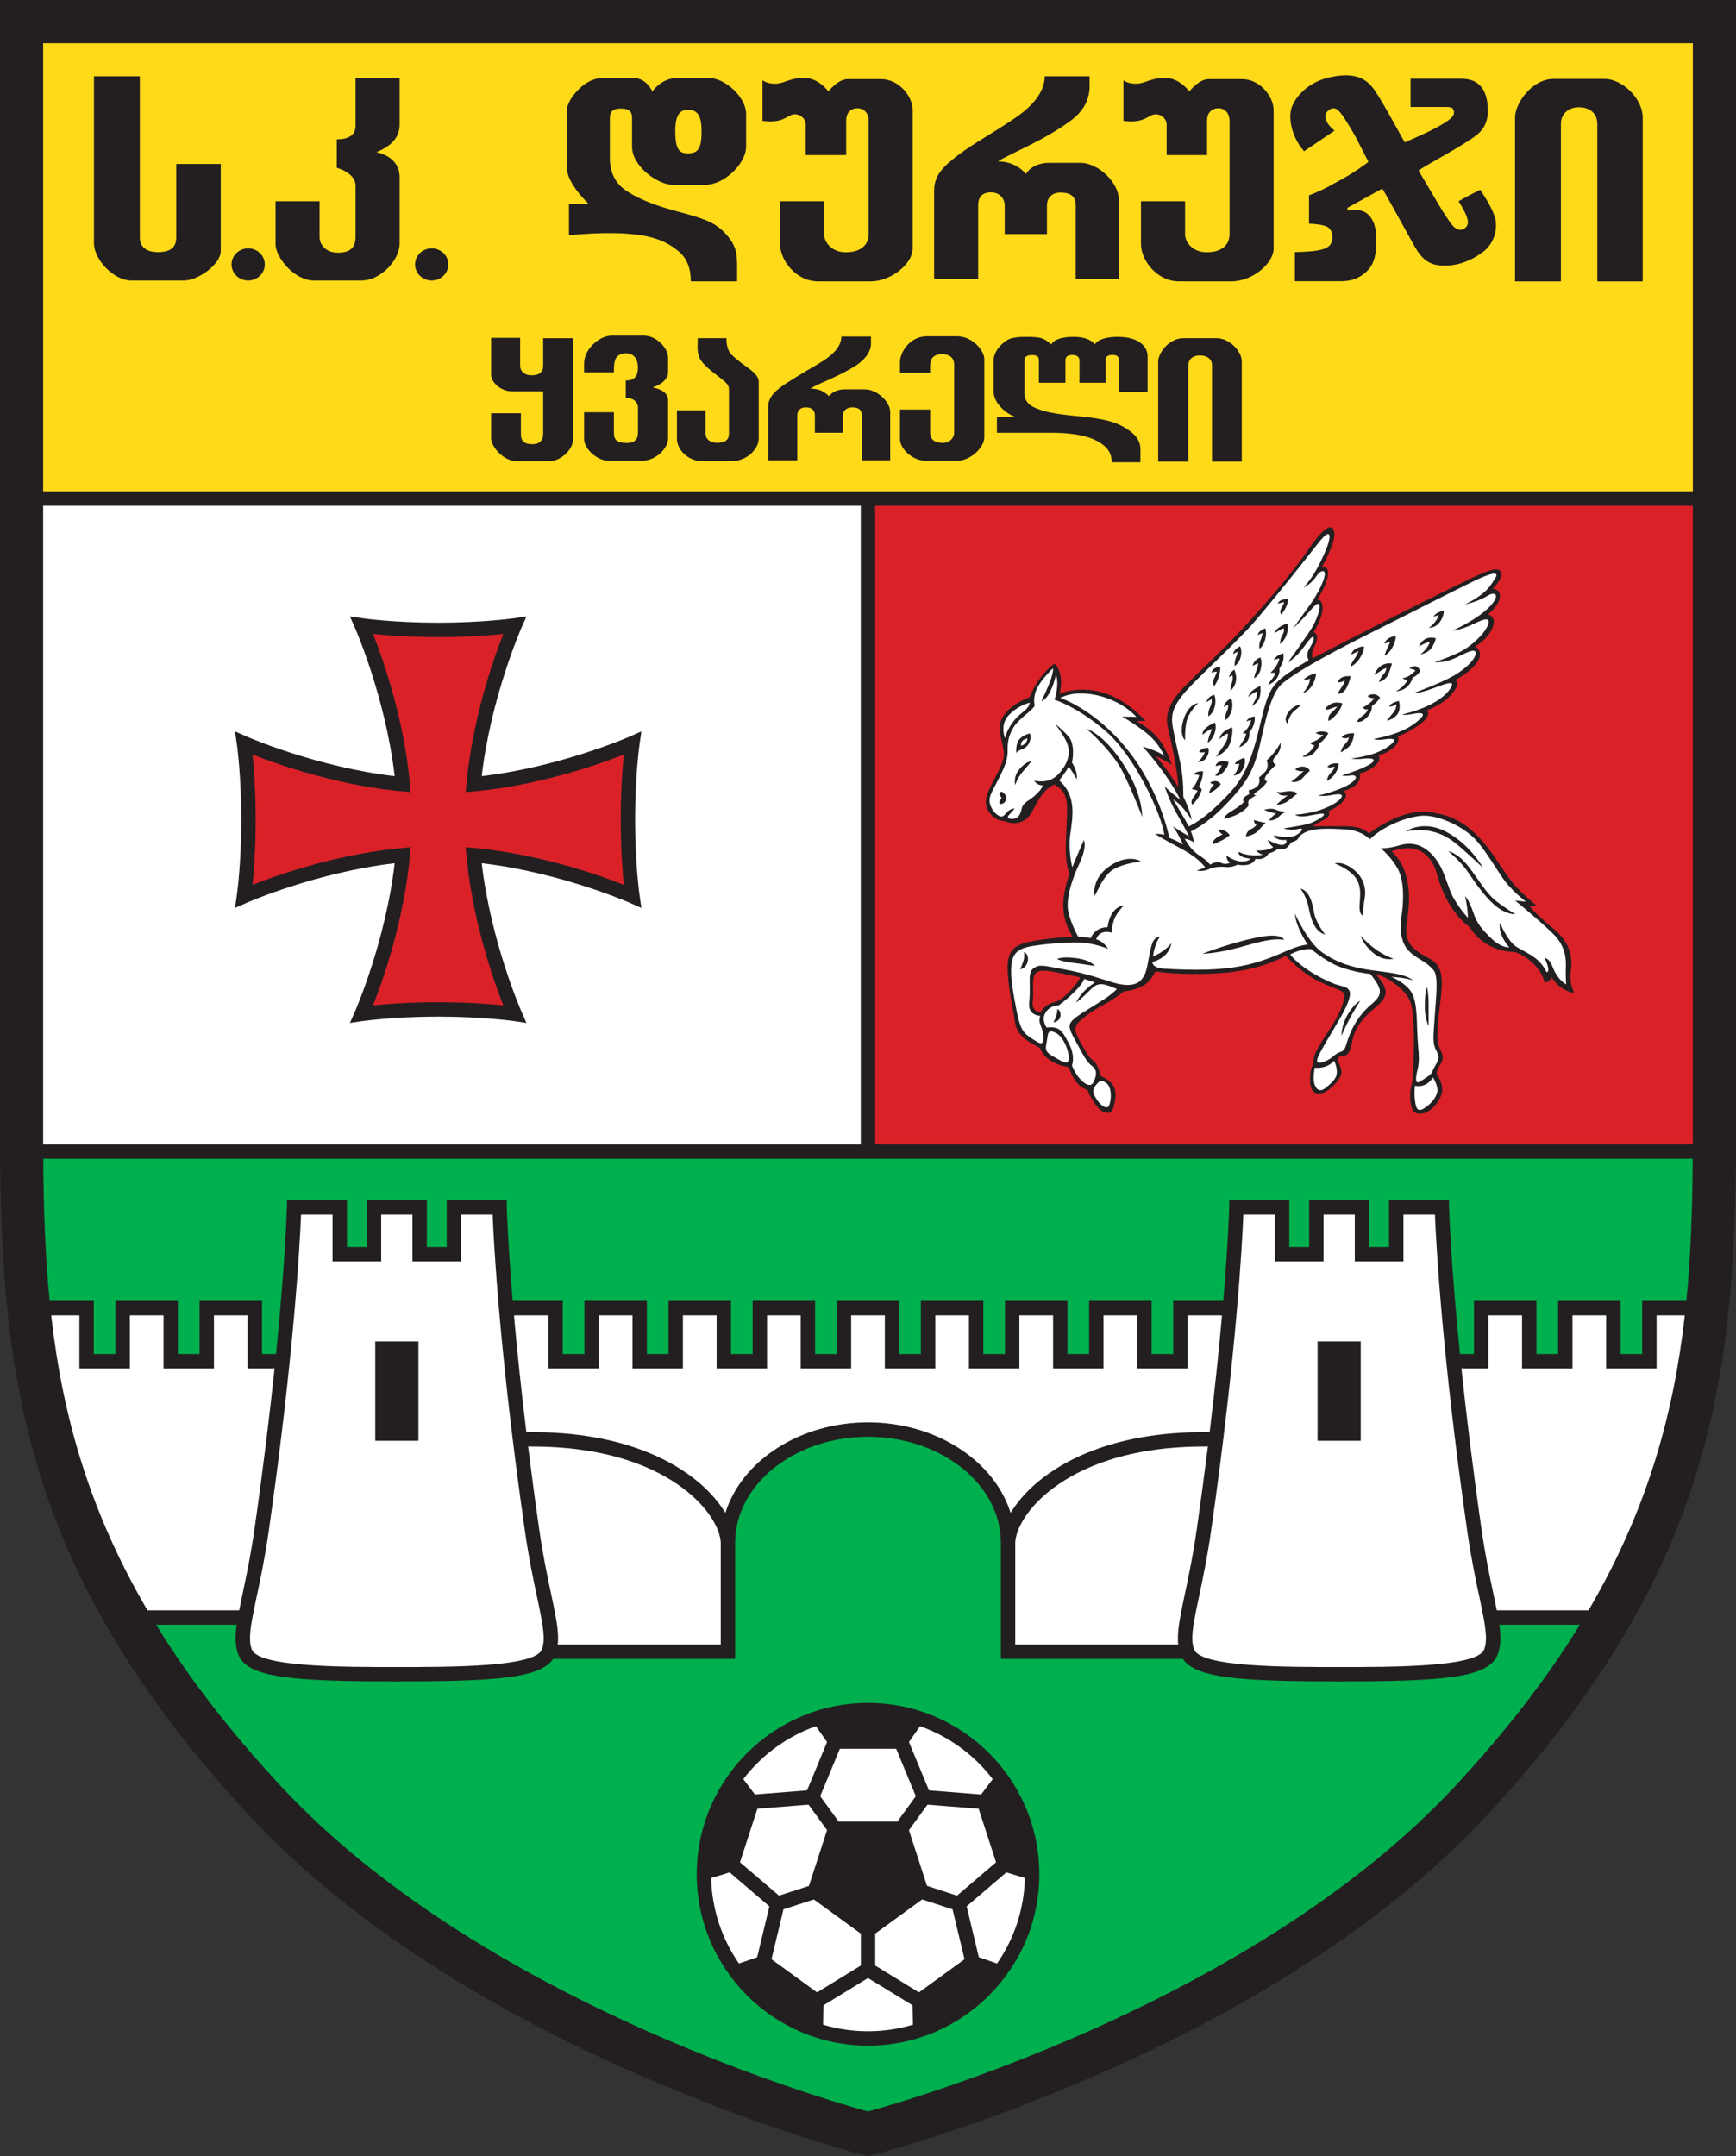 <?xml version="1.0" encoding="UTF-8"?>
<svg xmlns="http://www.w3.org/2000/svg" xmlns:xlink="http://www.w3.org/1999/xlink" width="516.45pt" height="641.29pt" viewBox="0 0 516.45 641.29" version="1.1">
<rect x="0" y="0" width="516.45" height="641.29" fill="#333333" stroke="none"/>
<defs>
<clipPath id="clip1">
  <path d="M 0 0 L 516.449 0 L 516.449 641.289 L 0 641.289 Z M 0 0 "/>
</clipPath>
</defs>
<g id="surface1">
<g clip-path="url(#clip1)" clip-rule="nonzero">
<path style=" stroke:none;fill-rule:nonzero;fill:rgb(13.699%,12.199%,12.5%);fill-opacity:1;" d="M 74.188 539.996 C 7.133 467.949 0 409.457 0 337.41 L 0 0.004 L 516.449 0.004 L 516.449 337.41 C 516.449 409.457 509.316 467.949 442.262 539.996 C 375.211 612.043 258.223 641.289 258.223 641.289 C 258.223 641.289 141.238 612.043 74.188 539.996 "/>
</g>
<path style=" stroke:none;fill-rule:nonzero;fill:rgb(0%,68.599%,30.199%);fill-opacity:1;" d="M 164.25 493.781 C 160.094 499.16 146.539 500.074 118.055 500.074 C 87.238 500.074 73.895 499.004 71.027 492.363 C 69.941 489.848 69.887 486.977 70.402 483.242 L 69.773 483.223 L 47.035 483.223 L 46.438 483.207 C 55.926 498.66 68.062 514.57 83.586 531.25 C 141.238 593.195 239.516 622.793 258.223 627.996 C 276.93 622.793 375.211 593.195 432.863 531.25 C 448.242 514.723 460.301 498.957 469.746 483.637 L 469.996 483.223 L 446.055 483.223 L 446.09 483.598 C 446.559 487.16 446.469 489.93 445.418 492.363 C 442.551 499.004 429.207 500.074 398.391 500.074 C 369.184 500.074 355.672 499.113 351.898 493.359 L 351.227 493.387 L 297.754 493.387 L 297.754 458.879 C 297.754 441.477 280.016 427.316 258.23 427.316 C 236.43 427.316 218.695 441.477 218.695 458.879 L 218.695 493.387 L 164.555 493.387 L 164.25 493.781 "/>
<path style=" stroke:none;fill-rule:nonzero;fill:rgb(100%,100%,100%);fill-opacity:1;" d="M 500.926 391.203 C 498.102 391.203 494.547 391.203 492.828 391.203 C 492.828 394.402 492.828 406.984 492.828 406.984 L 477.824 406.984 C 477.824 406.984 477.824 394.402 477.824 391.203 C 475.273 391.203 470.355 391.203 467.805 391.203 C 467.805 394.402 467.805 406.984 467.805 406.984 L 452.797 406.984 C 452.797 406.984 452.797 394.402 452.797 391.203 C 450.246 391.203 445.332 391.203 442.781 391.203 C 442.781 394.402 442.781 406.984 442.781 406.984 L 435.289 406.984 L 434.77 406.965 C 436.172 420.336 438.098 436.355 440.742 454.832 C 441.867 462.664 443.199 468.949 444.273 474 C 444.621 475.641 444.941 477.16 445.223 478.57 L 445.285 478.941 L 472.57 478.941 L 472.73 478.668 C 490.227 448.699 497.914 420.344 501.219 391.246 L 500.926 391.203 "/>
<path style=" stroke:none;fill-rule:nonzero;fill:rgb(100%,100%,100%);fill-opacity:1;" d="M 404.809 398.961 L 404.809 428.52 L 391.969 428.52 L 391.969 398.961 L 404.809 398.961 M 417.512 361.242 C 417.512 364.309 417.512 375.152 417.512 375.152 L 403.043 375.152 C 403.043 375.152 403.043 364.309 403.043 361.242 C 400.574 361.242 396.215 361.242 393.742 361.242 C 393.742 364.309 393.742 375.152 393.742 375.152 L 379.273 375.152 C 379.273 375.152 379.273 364.309 379.273 361.242 C 376.781 361.242 372.309 361.242 369.887 361.242 C 369.562 369.473 367.879 402.363 360.27 455.441 C 359.129 463.414 357.777 469.777 356.695 474.891 C 355.57 480.184 354.711 484.238 354.711 487.238 C 354.711 488.59 354.883 489.73 355.289 490.668 C 357.504 495.797 382.109 495.797 398.391 495.797 C 414.672 495.797 439.273 495.797 441.488 490.668 C 441.895 489.73 442.07 488.59 442.07 487.238 C 442.07 484.238 441.211 480.184 440.086 474.891 C 439 469.777 437.652 463.414 436.508 455.441 C 428.902 402.363 427.215 369.473 426.891 361.242 C 424.473 361.242 420.004 361.242 417.512 361.242 "/>
<path style=" stroke:none;fill-rule:nonzero;fill:rgb(85.5%,12.9%,15.7%);fill-opacity:1;" d="M 260.359 150.762 L 260.359 340.352 L 503.602 340.352 L 503.605 340.02 C 503.605 339.152 503.609 338.281 503.609 337.41 C 503.609 337.41 503.609 239.355 503.609 150.789 L 503.602 150.426 L 260.379 150.426 L 260.359 150.762 "/>
<path style=" stroke:none;fill-rule:nonzero;fill:rgb(0%,68.599%,30.199%);fill-opacity:1;" d="M 14.719 386.363 C 13.41 372.883 12.969 359.219 12.867 345.133 L 12.875 344.633 L 503.57 344.633 L 503.578 345.234 C 503.473 359.48 503.023 373.297 501.676 386.93 L 501.328 386.922 L 488.551 386.922 C 488.551 386.922 488.551 399.508 488.551 402.707 C 486.492 402.707 484.164 402.707 482.105 402.707 C 482.105 399.508 482.105 386.922 482.105 386.922 L 463.523 386.922 C 463.523 386.922 463.523 399.508 463.523 402.707 C 461.465 402.707 459.137 402.707 457.078 402.707 C 457.078 399.508 457.078 386.922 457.078 386.922 L 438.504 386.922 C 438.504 386.922 438.504 399.508 438.504 402.707 C 437.523 402.707 436.148 402.707 434.789 402.707 L 434.332 402.715 C 431.488 374.52 431.102 359.281 431.098 359.055 L 431.051 356.965 L 413.23 356.965 C 413.23 356.965 413.23 367.809 413.23 370.875 C 411.27 370.875 409.285 370.875 407.324 370.875 C 407.324 367.809 407.324 356.965 407.324 356.965 L 389.465 356.965 C 389.465 356.965 389.465 367.809 389.465 370.875 C 387.504 370.875 385.516 370.875 383.555 370.875 C 383.555 367.809 383.555 356.965 383.555 356.965 L 365.73 356.965 L 365.684 359.055 C 365.68 359.234 365.434 368.871 363.91 386.941 L 363.355 386.922 L 349.039 386.922 C 349.039 386.922 349.039 399.508 349.039 402.707 C 346.977 402.707 344.648 402.707 342.59 402.707 C 342.59 399.508 342.59 386.922 342.59 386.922 L 324.012 386.922 C 324.012 386.922 324.012 399.508 324.012 402.707 C 321.953 402.707 319.621 402.707 317.562 402.707 C 317.562 399.508 317.562 386.922 317.562 386.922 L 298.98 386.922 C 298.98 386.922 298.98 399.508 298.98 402.707 C 296.926 402.707 294.594 402.707 292.535 402.707 C 292.535 399.508 292.535 386.922 292.535 386.922 L 273.957 386.922 C 273.957 386.922 273.957 399.508 273.957 402.707 C 271.898 402.707 269.57 402.707 267.512 402.707 C 267.512 399.508 267.512 386.922 267.512 386.922 L 248.938 386.922 C 248.938 386.922 248.938 399.508 248.938 402.707 C 246.879 402.707 244.547 402.707 242.488 402.707 C 242.488 399.508 242.488 386.922 242.488 386.922 L 223.91 386.922 C 223.91 386.922 223.91 399.508 223.91 402.707 C 221.852 402.707 219.523 402.707 217.465 402.707 C 217.465 399.508 217.465 386.922 217.465 386.922 L 198.883 386.922 C 198.883 386.922 198.883 399.508 198.883 402.707 C 196.824 402.707 194.496 402.707 192.438 402.707 C 192.438 399.508 192.438 386.922 192.438 386.922 L 173.855 386.922 C 173.855 386.922 173.855 399.508 173.855 402.707 C 171.797 402.707 169.469 402.707 167.41 402.707 C 167.41 399.508 167.41 386.922 167.41 386.922 L 152.52 386.922 L 152.469 386.141 C 151.008 368.586 150.77 359.23 150.766 359.055 L 150.715 356.965 L 132.895 356.965 C 132.895 356.965 132.895 367.809 132.895 370.875 C 130.934 370.875 128.945 370.875 126.984 370.875 C 126.984 367.809 126.984 356.965 126.984 356.965 L 109.121 356.965 C 109.121 356.965 109.121 367.809 109.121 370.875 C 107.164 370.875 105.176 370.875 103.215 370.875 C 103.215 367.809 103.215 356.965 103.215 356.965 L 85.398 356.965 L 85.348 359.055 C 85.344 359.281 84.957 374.523 82.113 402.727 L 81.598 402.707 C 80.254 402.707 78.906 402.707 77.945 402.707 C 77.945 399.508 77.945 386.922 77.945 386.922 L 59.367 386.922 C 59.367 386.922 59.367 399.508 59.367 402.707 C 57.309 402.707 54.98 402.707 52.922 402.707 C 52.922 399.508 52.922 386.922 52.922 386.922 L 34.344 386.922 C 34.344 386.922 34.344 399.508 34.344 402.707 C 32.285 402.707 29.957 402.707 27.895 402.707 C 27.895 399.508 27.895 386.922 27.895 386.922 L 14.801 386.922 L 14.719 386.363 "/>
<path style=" stroke:none;fill-rule:nonzero;fill:rgb(100%,100%,100%);fill-opacity:1;" d="M 12.84 337.41 C 12.84 337.41 12.84 239.09 12.84 150.434 L 13.242 150.426 L 256.098 150.426 L 256.078 150.828 L 256.078 340.352 L 12.84 340.352 L 12.84 337.41 "/>
<path style=" stroke:none;fill-rule:nonzero;fill:rgb(100%,85.5%,9.799%);fill-opacity:1;" d="M 13.375 146.148 L 503.602 146.148 L 503.609 145.641 C 503.609 81.105 503.609 22.777 503.609 12.844 C 479.812 12.844 36.637 12.844 12.84 12.844 C 12.84 22.801 12.84 81.414 12.84 146.152 L 13.375 146.148 "/>
<path style=" stroke:none;fill-rule:nonzero;fill:rgb(13.699%,12.199%,12.5%);fill-opacity:1;" d="M 143.359 257.156 C 146.129 280.27 154.957 300.473 155.059 300.699 L 156.621 304.242 L 152.789 303.68 C 152.699 303.668 143.664 302.367 130.363 302.367 C 117.059 302.367 108.023 303.668 107.934 303.68 L 104.102 304.242 L 105.664 300.699 C 105.766 300.473 114.617 280.215 117.375 257.066 L 117.387 256.734 C 94.109 259.449 73.676 268.379 73.449 268.48 L 69.906 270.043 L 70.465 266.211 C 70.48 266.121 71.781 257.09 71.781 243.785 C 71.781 230.48 70.48 221.449 70.465 221.359 L 69.906 217.523 L 73.449 219.09 C 73.676 219.188 94.137 228.129 117.43 230.84 L 117.363 230.418 C 114.594 207.305 105.766 187.094 105.664 186.871 L 104.102 183.328 L 107.934 183.887 C 108.023 183.902 117.059 185.203 130.363 185.203 C 143.664 185.203 152.699 183.902 152.789 183.887 L 156.621 183.328 L 155.059 186.871 C 154.957 187.094 146.156 207.242 143.371 230.309 L 143.336 230.832 C 166.613 228.117 187.051 219.188 187.277 219.09 L 190.82 217.523 L 190.258 221.359 C 190.246 221.449 188.945 230.48 188.941 243.785 C 188.945 257.09 190.246 266.121 190.258 266.211 L 190.82 270.043 L 187.277 268.48 C 187.051 268.379 166.613 259.449 143.336 256.734 L 143.359 257.156 "/>
<path style=" stroke:none;fill-rule:nonzero;fill:rgb(13.699%,12.199%,12.5%);fill-opacity:1;" d="M 317.355 295.727 C 314.32 298.586 313.629 297.719 311.98 298.672 C 310.336 299.625 309.641 301.016 309.641 301.016 C 307.129 300.84 307.039 299.02 307.301 297.113 C 307.559 295.207 307.039 292.52 307.559 290.527 C 308.078 288.531 309.902 288.449 313.02 288.965 C 316.141 289.484 321.34 290.699 321.34 290.699 C 321.34 290.699 320.387 292.867 317.355 295.727 M 350.441 233.992 C 347.352 228.742 343.789 224.832 343.789 224.832 C 346.477 226.047 348.555 227.43 348.555 227.43 C 348.555 227.43 347.254 222.836 344.484 219.543 C 341.711 216.25 338.156 214.516 338.156 214.516 C 339.453 214.344 340.754 214.43 340.754 214.43 C 340.754 214.43 335.383 208.016 327.93 205.938 C 320.477 203.855 315.188 206.371 315.188 206.371 C 315.188 206.371 316.922 200.648 313.715 197.355 C 313.715 197.355 311.027 199.176 308.859 202.559 C 306.695 205.938 306.262 207.41 306.262 207.41 C 306.262 207.41 303.055 208.363 300.109 211.051 C 297.16 213.738 297.246 216.336 297.508 217.984 C 297.766 219.633 298.461 221.969 298.633 223.965 C 298.809 225.957 297.594 228.387 295.602 232.113 C 293.605 235.84 292.914 238.09 293.434 239.824 C 293.953 241.559 295.949 244.246 298.809 244.16 C 298.809 244.16 301.059 245.285 303.312 244.594 C 305.566 243.898 306.434 242.598 307.906 239.824 C 309.379 237.051 310.766 234.711 313.629 233.324 C 313.629 233.324 315.883 234.363 316.746 236.445 C 317.613 238.523 317.527 240.258 317.355 244.766 C 317.18 249.273 316.488 255.34 318.133 259.844 C 318.133 259.844 317.508 261.555 316.836 264.613 C 315.711 269.727 316.402 274.32 319.09 278.566 C 319.09 278.566 313.629 278.824 307.824 279.781 C 302.012 280.734 299.848 282.379 299.758 287.578 C 299.676 292.781 301.496 300.582 302.012 304.223 C 302.535 307.859 305.652 309.77 309.379 311.676 C 309.379 311.676 310.68 316.266 317.961 317.395 C 317.961 317.395 319.609 323.203 323.508 324.156 C 323.508 324.156 324.113 326.062 326.023 328.664 C 327.93 331.262 330.613 332.215 331.395 328.836 C 332.176 325.453 332.609 322.25 327.496 320.082 C 327.496 320.082 326.715 316.613 325.414 315.66 C 324.113 314.707 323.172 313.051 321.949 310.895 C 320.477 308.297 319.52 306.559 320.215 305 C 320.906 303.441 324.98 300.582 328.277 298.848 C 331.566 297.113 334.34 294.859 334.34 294.859 C 334.34 294.859 337.289 294.688 339.977 293.215 C 342.66 291.742 343.703 288.879 343.703 288.879 C 343.703 288.879 348.121 289.836 357.742 289.66 C 367.363 289.484 374.902 288.188 382.531 284.285 C 382.531 284.285 386.477 288.691 391.285 291.305 C 396.223 293.992 399.953 294.426 399.953 295.898 C 399.953 297.375 399.258 300.406 396.137 305.262 C 393.016 310.113 390.504 313.41 390.762 316.266 C 390.762 316.266 389.551 318.176 389.723 321.555 C 389.898 324.934 391.457 325.543 393.363 325.109 C 395.27 324.676 397.785 321.988 398.738 320.254 C 399.691 318.523 398.391 316.789 397.871 314.969 C 397.871 314.969 398.305 314.016 399.605 314.016 C 400.902 314.016 401.77 312.715 402.203 310.113 C 402.637 307.512 403.766 304.395 407.664 300.93 C 411.562 297.461 414.859 295.641 409.137 289.66 C 409.137 289.66 411.738 290.352 413.645 291.652 C 415.93 293.211 418.586 295.207 419.625 298.152 C 420.664 301.102 420.754 308.816 420.578 313.84 C 420.406 318.867 420.145 321.727 420.145 321.727 C 420.145 321.727 419.191 324.762 419.625 327.707 C 420.059 330.652 420.926 331.262 422.484 331.262 C 424.047 331.262 426.129 330.137 427.773 327.621 C 429.418 325.109 429.68 323.027 427.426 319.477 C 427.426 319.477 427.164 318.609 428.293 316.875 C 429.418 315.141 429.508 314.363 428.551 312.367 C 427.602 310.375 427.254 308.465 428.117 301.102 C 428.984 293.734 430.199 287.754 425.52 285.238 C 420.84 282.727 417.547 280.82 418.496 274.578 C 419.453 268.34 420.316 259.066 413.992 253.172 C 413.992 253.172 417.461 251.871 420.406 252.391 C 423.352 252.914 426.215 255.254 427.512 260.02 C 428.812 264.785 431.586 271.633 437.305 275.793 C 437.305 275.793 440.945 282.898 450.738 283.16 C 450.738 283.16 457.672 285.414 459.578 292.262 C 459.578 292.262 461.055 292 461.66 290.699 C 461.66 290.699 463.742 294.602 468.336 295.293 C 468.336 295.293 466.773 292.52 467.293 289.055 C 467.812 285.586 467.578 280.668 462.355 276.398 C 456.199 271.371 454.984 269.379 454.984 269.379 C 454.984 269.379 456.199 269.465 457.066 269.293 C 457.066 269.293 454.641 267.387 451.52 264.266 C 448.398 261.145 445.02 254.906 441.812 251.094 C 437.219 245.633 432.801 242.34 424.652 241.473 C 416.504 240.605 407.23 247.887 407.23 247.887 C 407.23 247.887 405.758 245.719 400.125 245.719 C 394.492 245.719 390.504 245.719 390.504 245.719 C 390.504 245.719 392.066 244.68 393.711 243.898 C 395.359 243.117 395.965 241.992 395.012 241.387 C 395.012 241.387 398.305 239.91 399.434 238.438 C 400.559 236.965 400.906 236.098 399.691 235.316 C 399.691 235.316 402.312 234.602 403.68 233.109 C 405.043 231.613 404.523 229.988 404.523 229.988 C 404.523 229.988 406.602 229.664 408.555 228.168 C 410.504 226.672 410.699 225.371 410.047 224.656 C 410.047 224.656 412.516 224.203 414.664 222.254 C 416.809 220.301 415.77 218.938 415.77 218.938 C 415.77 218.938 417.523 218.676 421.293 216.207 C 425.062 213.738 425.258 212.309 424.543 211.266 C 424.543 211.266 428.25 209.902 430.719 207.625 C 433.188 205.352 434.164 203.273 432.992 202.23 C 432.992 202.23 436.895 200.219 439.105 197.422 C 441.312 194.625 439.949 193 438.91 192.223 C 438.91 192.223 442.289 190.336 443.785 187.219 C 445.281 184.098 443.719 183.121 442.68 182.668 C 442.68 182.668 444.41 181.473 445.539 179.48 C 446.906 177.074 446.188 175.191 444.043 175.125 C 444.043 175.125 447.297 172.07 446.578 170.25 C 445.863 168.43 442.844 169.539 437.934 171.875 C 421.945 179.48 390.48 195.797 390.48 195.797 C 390.48 195.797 389.898 194.434 390.871 192.613 C 391.848 190.793 392.434 188.582 390.809 188.062 C 390.809 188.062 393.539 183.707 393.473 180.844 C 393.406 177.984 391.848 178.441 391.848 178.441 C 391.848 178.441 394.188 174.867 394.902 171.875 C 395.617 168.887 394.188 168.367 393.148 168.754 C 393.148 168.754 394.707 166.219 396.074 162.711 C 397.438 159.199 397.113 157.121 395.879 156.859 C 394.641 156.602 392.238 159.004 389.246 163.426 C 386.258 167.844 378.715 177.402 368.316 188.387 C 357.914 199.371 350.836 204.637 348.555 209.121 C 346.477 213.219 347.059 214.906 348.102 219.328 C 349.141 223.746 349.902 228.371 350.246 230.77 C 350.637 233.496 350.441 233.992 350.441 233.992 "/>
<path style=" stroke:none;fill-rule:nonzero;fill:rgb(85.5%,12.9%,15.7%);fill-opacity:1;" d="M 138.559 251.988 C 140.062 272.582 146.773 291.496 149.734 299.012 C 145.832 298.613 139.047 298.086 130.363 298.086 C 121.68 298.086 114.891 298.613 110.988 299.012 C 113.922 291.57 120.535 272.938 122.121 252.57 L 122.203 251.977 C 101.594 253.477 82.656 260.195 75.137 263.16 C 75.531 259.254 76.062 252.469 76.062 243.785 C 76.062 235.102 75.531 228.312 75.137 224.41 C 82.648 227.371 101.566 234.082 122.16 235.59 L 122.129 235.098 C 120.555 214.691 113.926 196.012 110.988 188.559 C 114.891 188.957 121.68 189.484 130.363 189.484 C 139.047 189.484 145.832 188.957 149.734 188.559 C 146.793 196.027 140.145 214.766 138.586 235.219 L 138.566 235.59 C 159.16 234.082 178.074 227.371 185.59 224.41 C 185.191 228.312 184.664 235.102 184.664 243.785 C 184.664 252.469 185.191 259.254 185.59 263.16 C 178.152 260.227 159.539 253.621 139.191 252.027 L 138.559 251.988 "/>
<path style=" stroke:none;fill-rule:nonzero;fill:rgb(100%,100%,100%);fill-opacity:1;" d="M 313.887 307.082 C 311.797 306.184 311.809 307.082 311.461 309.422 C 311.113 311.762 310.508 312.629 313.281 314.188 C 316.055 315.75 317.875 317.047 317.961 314.793 C 318.051 312.543 316.316 308.121 313.887 307.082 "/>
<path style=" stroke:none;fill-rule:nonzero;fill:rgb(100%,100%,100%);fill-opacity:1;" d="M 324.027 299.973 C 320.562 302.141 318.828 303.266 318.309 304.57 C 317.789 305.867 319.09 307.949 320.734 310.98 C 322.383 314.016 323.246 315.836 324.98 317.137 C 326.715 318.434 325.934 320.516 325.328 321.812 C 324.723 323.113 323.336 323.027 321.516 321.121 C 319.695 319.215 318.914 316.875 318.914 316.875 C 318.914 316.875 320.039 314.188 317.961 310.289 C 315.883 306.391 315.273 305.262 311.375 305.605 C 311.375 305.605 309.121 302.66 311.895 300.148 C 313.164 298.996 314.93 299.02 314.93 299.02 C 314.93 299.02 316.746 297.809 319.434 295.207 C 322.121 292.605 322.555 291.137 322.555 291.137 C 323.77 291.566 325.762 292.176 325.762 292.176 C 325.762 292.176 324.547 292.867 322.812 294.516 C 321.082 296.16 320.129 298.152 320.129 298.152 C 321.773 297.113 323.508 295.121 325.066 293.734 C 326.629 292.348 328.016 292.605 329.664 293.129 C 331.309 293.648 332.262 294.168 332.262 294.168 C 330.355 296.16 327.496 297.809 324.027 299.973 M 313.367 304.047 C 313.367 304.047 315.102 303.961 315.449 302.312 C 315.797 300.668 314.582 300.062 314.582 300.062 C 314.496 302.402 313.367 304.047 313.367 304.047 "/>
<path style=" stroke:none;fill-rule:nonzero;fill:rgb(100%,100%,100%);fill-opacity:1;" d="M 329.055 322.074 C 327.883 321.293 327.496 321.035 326.281 322.422 C 325.066 323.809 324.809 324.676 326.109 326.754 C 327.41 328.836 329.402 330.223 330.008 328.664 C 330.613 327.102 330.875 323.289 329.055 322.074 "/>
<path style=" stroke:none;fill-rule:nonzero;fill:rgb(100%,100%,100%);fill-opacity:1;" d="M 351.156 237.918 C 347.34 230.117 339.977 222.059 339.977 222.059 C 345.352 223.617 346.477 224.918 346.477 224.918 C 344.395 220.93 342.742 219.156 339.195 216.598 C 336.074 214.344 333.824 213.133 333.824 213.133 C 335.902 213.133 338.07 213.219 338.07 213.219 C 338.07 213.219 334.254 208.711 326.801 206.891 C 319.348 205.07 315.449 207.586 315.449 207.586 C 315.449 207.586 325.59 210.789 335.383 222.926 C 345.176 235.059 347.863 249.188 347.863 249.188 C 347.863 249.188 350.031 249.965 351.938 251.18 C 351.938 251.18 350.637 248.059 348.902 245.719 C 348.902 245.719 351.59 247.539 353.758 248.754 C 353.758 248.754 352.371 245.977 350.031 241.906 C 347.688 237.832 346.477 233.844 346.477 233.844 C 346.477 233.844 347.605 235.059 348.902 236.098 C 350.203 237.137 351.156 237.918 351.156 237.918 "/>
<path style=" stroke:none;fill-rule:nonzero;fill:rgb(100%,100%,100%);fill-opacity:1;" d="M 306.348 208.973 C 306.348 208.973 306.348 210.27 304.266 211.832 C 302.188 213.391 299.848 216.078 298.98 219.543 C 298.98 219.543 297.336 215.645 300.109 212.695 C 302.883 209.75 306.348 208.973 306.348 208.973 "/>
<path style=" stroke:none;fill-rule:nonzero;fill:rgb(100%,100%,100%);fill-opacity:1;" d="M 420.926 322.941 C 420.926 322.941 420.664 325.109 420.926 327.102 C 421.184 329.094 421.445 331.09 423.699 329.617 C 425.953 328.141 427.34 326.32 427.602 324.59 C 427.859 322.855 426.297 320.43 426.297 320.43 C 426.297 320.43 424.652 323.633 420.926 322.941 "/>
<path style=" stroke:none;fill-rule:nonzero;fill:rgb(100%,100%,100%);fill-opacity:1;" d="M 391.109 317.566 C 391.109 317.566 390.59 320.43 390.938 321.988 C 391.285 323.547 392.324 325.281 394.492 323.461 C 396.656 321.641 397.871 320.516 397.699 318.434 C 397.523 316.355 396.828 315.488 396.828 315.488 C 396.828 315.488 395.098 317.914 391.109 317.566 "/>
<path style=" stroke:none;fill-rule:nonzero;fill:rgb(100%,100%,100%);fill-opacity:1;" d="M 383.828 283.852 C 383.828 283.852 387.035 282.035 390.07 282.293 C 390.07 282.293 394.293 285.773 397.785 287.234 C 402.551 289.227 407.664 289.66 407.664 289.66 C 407.664 289.66 409.57 292 410.09 293.301 C 410.613 294.602 411.219 295.988 408.098 298.586 C 404.977 301.188 402.984 304.219 401.598 307.512 C 400.211 310.809 400.559 312.281 398.738 312.887 C 396.918 313.496 396.828 314.363 394.926 315.316 C 393.016 316.266 391.023 316.789 392.152 314.273 C 393.277 311.762 395.789 307.773 398.477 303.18 C 401.164 298.586 401.945 295.898 401.512 294.859 C 401.078 293.82 400.469 293.562 398.043 292.953 C 395.617 292.348 387.125 288.273 383.828 283.852 M 401.77 302.488 C 403.246 299.801 404.633 297.637 404.633 297.637 C 404.633 297.637 402.812 298.5 400.902 301.793 C 398.996 305.086 399.086 308.035 399.086 308.035 C 399.086 308.035 400.297 305.176 401.77 302.488 "/>
<path style=" stroke:none;fill-rule:nonzero;fill:rgb(100%,100%,100%);fill-opacity:1;" d="M 384.09 250.57 C 386.777 249.703 385.738 249.445 386.949 248.406 C 389.754 246 395.441 246.41 400.297 246.672 C 405.152 246.934 407.492 249.617 407.492 249.617 C 411.219 246.062 417.113 243.379 422.227 242.684 C 427.34 241.992 434.531 245.547 438.086 248.84 C 441.641 252.133 445.453 259.152 447.879 262.273 C 450.305 265.391 453.945 268.168 453.945 268.168 C 452.645 268.078 450.738 267.82 450.738 267.82 C 450.738 267.82 458.973 274.578 462.355 278.047 C 465.734 281.512 465.906 285.238 465.82 287.578 C 465.734 289.922 465.906 292.781 465.906 292.781 C 463.742 291.395 462.613 289.484 461.746 287.234 C 460.879 284.98 459.492 284.895 459.492 284.895 C 461.574 289.316 460.102 289.141 460.102 289.141 C 457.762 284.113 452.906 283.074 450.566 281.168 C 448.227 279.262 446.234 274.492 446.234 274.492 C 445.539 278.047 449.008 281.773 449.008 281.773 C 447.273 281.773 445.191 280.734 443.113 278.566 C 441.031 276.398 439.559 275.102 438.258 271.285 C 436.961 267.473 435.832 266.52 435.832 266.52 C 436.699 269.984 436.699 272.934 436.699 272.934 C 436.699 272.934 434.617 270.852 432.539 267.301 C 430.461 263.746 429.938 258.633 426.473 254.645 C 423.008 250.66 419.363 250.484 416.246 251.438 C 413.125 252.391 410.785 252.305 410.785 252.305 C 410.785 252.305 413.906 254.82 415.898 258.547 C 417.891 262.273 417.547 268.598 416.938 272.414 C 416.332 276.227 416.68 280.387 419.191 282.898 C 421.578 285.285 424.133 285.762 426.473 288.531 C 427.973 290.312 427.254 295.988 426.816 302.402 C 426.383 308.816 426.125 310.199 427.254 312.367 C 428.379 314.535 427.859 315.055 427.602 315.75 C 427.34 316.441 426.473 317.656 426.125 318.695 C 425.781 319.734 423.961 320.688 422.484 321.641 C 421.012 322.594 421.039 320.828 421.703 318.176 C 422.57 314.707 421.793 312.281 421.617 306.648 C 421.445 301.016 421.359 296.68 419.277 294.254 C 417.199 291.828 413.906 290.527 413.906 290.527 C 418.324 290.785 420.406 291.566 420.406 291.566 C 418.152 289.836 414.684 289.402 408.531 288.621 C 402.379 287.84 397.871 286.367 393.453 283.336 C 389.031 280.301 385.215 271.719 385.215 271.719 C 385.562 275.965 389.031 280.906 389.031 280.906 C 383.828 281.598 381.141 284.199 372.648 286.539 C 364.086 288.898 353.844 288.531 346.391 288.102 C 342.566 287.879 342.836 286.105 342.836 286.105 C 348.211 284.633 348.469 280.473 348.469 280.473 C 346.477 283.16 343.008 284.461 343.008 284.461 C 343.531 280.473 345.09 278.566 345.09 278.566 C 343.008 278.824 342.574 280.645 341.883 284.285 C 341.188 287.926 341.016 289.746 339.453 291.48 C 337.895 293.215 334.773 293.301 331.309 292.262 C 327.844 291.219 323.508 289.574 316.402 288.273 C 310.465 287.188 309.383 286.801 307.824 287.754 C 306.262 288.707 306.262 289.66 306.348 293.906 C 306.434 298.152 305.742 299.281 306.609 300.668 C 307.473 302.055 309.469 302.141 309.469 302.141 C 309.469 302.141 309.121 303.008 309.297 304.047 C 309.469 305.086 310.508 306.559 310.422 308.988 C 310.336 311.414 308.602 309.941 306.004 308.207 C 303.402 306.473 302.883 303.18 301.754 297.027 C 300.629 290.875 300.539 287.148 301.32 284.98 C 302.102 282.812 304.008 281.859 307.215 281.34 C 310.422 280.82 316.402 280.215 320.906 280.301 C 325.414 280.387 329.664 282.207 329.664 282.207 C 329.664 282.207 328.535 280.125 326.109 279.348 C 326.109 279.348 326.887 276.227 330.965 277.438 C 330.965 277.438 330.613 275.879 331.395 273.625 C 332.176 271.371 334.344 269.293 334.344 269.293 C 334.344 269.293 330.355 269.379 329.488 275.793 C 329.488 275.793 326.109 275.445 324.461 279 C 324.461 279 322.727 278.652 320.734 278.566 C 320.734 278.566 318.133 273.887 317.703 270.418 C 317.266 266.953 318.828 262.445 319.695 260.105 C 320.746 257.27 323.422 253.086 322.469 249.793 C 322.469 249.793 320.301 254.645 319.004 257.938 C 319.004 257.938 317.699 253.172 318.395 248.145 C 319.09 243.117 320.387 236.703 315.102 232.113 C 315.102 232.113 316.836 229.945 317.961 228.039 C 317.961 228.039 319.348 229.859 320.301 231.766 C 320.301 231.766 320.82 229.684 318.914 226.824 C 318.914 226.824 320.129 221.449 317.789 218.938 C 315.449 216.426 313.801 215.211 313.801 215.211 C 313.801 215.211 315.535 217.289 317.008 220.062 C 318.48 222.836 318.223 225.699 316.23 228.559 C 314.234 231.418 312.066 232.977 307.648 232.199 C 307.648 232.199 308.516 233.586 310.16 233.586 C 310.16 233.586 310.336 234.277 308.254 236.273 C 306.176 238.266 304.355 238.523 303.922 240.605 C 303.488 242.684 302.535 243.551 301.148 243.551 C 299.762 243.551 299.414 243.117 300.367 242.164 C 301.32 241.211 301.84 240.434 301.84 240.434 C 301.84 240.434 300.801 240.43 299.848 241.297 C 298.895 242.164 298.461 243.551 296.812 242.426 C 295.168 241.297 294.301 239.305 294.387 237.746 C 294.473 236.184 295.945 234.02 297.594 230.637 C 299.242 227.258 299.848 225.438 299.762 222.836 C 299.676 220.238 300.453 217.551 302.188 215.383 C 303.922 213.219 307.473 210.965 307.824 209.836 C 307.824 209.836 307.129 207.586 308.516 204.723 C 309.902 201.863 313.281 198.742 313.281 198.742 C 313.281 198.742 313.453 200.305 311.895 203.945 C 310.336 207.586 309.812 208.535 309.812 208.535 C 309.812 208.535 312.328 208.191 314.148 200.738 C 314.148 200.738 315.273 202.988 313.715 208.102 C 313.715 208.102 320.562 210.184 329.055 217.551 C 337.551 224.918 345.434 241.816 346.391 248.32 C 346.391 248.32 345.176 247.887 343.613 248.059 C 343.613 248.059 346.477 249.793 350.895 252.133 C 355.316 254.473 357.309 256.379 358.523 257.938 C 358.523 257.938 357.828 258.371 356.012 258.891 C 356.012 258.891 358.09 259.5 360.258 258.199 C 360.258 258.199 362.336 257.594 364.414 257.852 C 366.496 258.113 368.145 257.16 368.145 257.16 C 368.145 257.16 372.391 258.113 373.516 255.426 C 373.516 255.426 376.289 256.031 377.328 253.867 C 377.328 253.867 379.062 253.434 380.016 252.566 C 380.016 252.566 381.926 252.914 382.879 252.047 C 383.828 251.18 384.09 250.57 384.09 250.57 M 303.488 288.273 C 303.488 288.273 305.309 288.102 305.742 285.848 C 306.176 283.594 304.613 283.16 304.613 283.16 C 304.613 283.16 304.875 284.547 304.441 285.848 C 304.008 287.148 303.488 288.273 303.488 288.273 M 319.262 286.367 C 322.902 286.801 325.676 287.32 325.676 287.32 C 325.676 287.32 324.723 285.586 320.215 284.98 C 315.707 284.375 314.496 285.238 314.496 285.238 C 314.496 285.238 315.621 285.934 319.262 286.367 M 329.922 259.586 C 332.523 256.898 339.453 256.207 339.453 256.207 C 337.113 254.82 332.953 255.078 328.883 258.547 C 324.809 262.012 325.59 266.434 325.59 266.434 C 326.543 265.219 327.324 262.273 329.922 259.586 M 339.805 242.945 C 339.805 242.945 339.891 237.484 336.164 230.637 C 332.434 223.789 327.754 218.504 323.16 216.684 C 323.16 216.684 331.047 223.359 334.254 230.031 C 337.465 236.703 339.805 242.945 339.805 242.945 M 298.375 235.664 C 297.695 235.117 297.074 236.012 297.508 236.617 C 297.941 237.227 298.113 237.312 297.594 237.918 C 297.074 238.523 297.246 239.391 298.203 239.047 C 299.152 238.699 300.195 237.137 298.375 235.664 M 302.012 233.496 C 302.012 233.496 302.621 231.418 304.184 229.598 C 305.742 227.777 306.867 226.391 306.867 226.391 C 306.867 226.391 305.305 226.391 303.312 228.73 C 301.32 231.07 302.012 233.496 302.012 233.496 M 305.742 221.625 C 307.039 219.977 306.434 218.156 306.434 218.156 C 306.434 218.156 304.789 218.332 303.402 219.719 C 302.012 221.105 302.363 223.965 302.363 223.965 C 303.141 222.664 304.441 223.27 305.742 221.625 M 357.656 283.68 C 357.656 283.68 362.598 283.508 369.012 281.688 C 375.426 279.867 378.891 279 382.012 279.52 C 382.012 279.52 381.488 277.527 375.336 278.566 C 369.184 279.605 361.211 282.293 357.656 283.68 M 405.324 272.324 C 405.324 272.324 405.586 269.551 406.02 266.867 C 406.453 264.18 405.672 260.801 402.379 258.371 C 399.086 255.945 397.09 256.812 397.09 256.812 C 397.09 256.812 401.336 258.352 403.242 260.973 C 406.277 265.133 403.07 270.508 405.324 272.324 M 394.23 277.961 C 394.23 277.961 391.457 274.492 390.938 271.461 C 390.418 268.426 389.551 264.961 386.863 264.266 C 386.863 264.266 388.684 266.605 389.289 269.812 C 389.898 273.02 390.938 277.008 394.23 277.961 M 409.312 282.379 C 406.539 280.387 404.805 278.305 404.805 278.305 C 404.805 278.305 405.324 280.648 408.445 283.336 C 411.562 286.02 414.598 285.152 414.598 285.152 C 414.598 285.152 412.086 284.375 409.312 282.379 M 423.871 298.762 C 423.785 302.836 424.996 305.176 424.996 305.176 C 424.996 305.176 424.996 301.969 424.996 298.5 C 424.996 295.035 424.477 293.562 424.477 293.562 C 424.477 293.562 423.961 294.688 423.871 298.762 M 434.531 252.047 C 438 255.078 441.203 258.113 441.203 258.113 C 441.203 258.113 437.48 251.266 430.371 247.453 C 423.266 243.637 418.238 247.277 418.238 247.277 C 426.383 245.719 431.066 249.012 434.531 252.047 M 436.438 258.98 C 438.52 261.926 441.117 266.086 444.586 269.121 C 448.051 272.152 450.828 271.895 450.828 271.895 C 450.828 271.895 448.836 270.766 445.539 268.34 C 442.246 265.914 440.426 262.359 437.047 257.938 C 433.664 253.52 430.891 253.172 430.891 253.172 C 430.891 253.172 434.359 256.031 436.438 258.98 "/>
<path style=" stroke:none;fill-rule:nonzero;fill:rgb(100%,100%,100%);fill-opacity:1;" d="M 373.691 252.914 C 373.691 252.914 374.297 253.867 375.684 254.125 C 375.684 254.125 374.988 254.559 372.477 254.387 C 369.965 254.211 368.488 253.344 368.488 253.344 C 368.488 253.344 367.969 254.992 371.871 255.34 C 371.871 255.34 372.129 256.031 369.789 256.207 C 367.449 256.379 364.852 254.473 364.852 254.473 C 364.852 254.473 364.848 256.031 365.977 256.551 C 365.977 256.551 364.676 257.332 363.289 256.637 C 361.902 255.945 359.996 257.16 359.996 257.16 C 359.996 257.16 358.957 255.773 356.879 254.473 C 354.797 253.172 353.406 251.18 352.457 249.445 C 352.457 249.445 353.586 249.531 355.145 250.484 C 355.145 250.484 355.184 249.504 354.277 247.277 C 354.277 247.277 358.957 245.199 364.414 239.543 C 369.879 233.887 372.801 230.117 374.688 221.992 C 376.57 213.867 378.105 205.941 381.641 203.141 C 387.23 198.723 398.398 192.91 409.918 187.152 C 421.879 181.172 437.156 173.305 440.664 171.809 C 444.176 170.316 446.125 170.055 444.758 172.07 C 443.395 174.086 442.742 176.23 435.918 179.742 C 435.918 179.742 439.43 179.09 442.875 177.012 C 444.344 176.125 445.863 176.621 444.562 178.699 C 443.266 180.781 439.625 184.098 432.02 187.605 C 432.02 187.605 434.812 187.281 438.195 185.656 C 441.574 184.031 443.461 183.383 442.68 185.785 C 441.898 188.191 437.871 192.285 433.645 194.234 C 429.418 196.188 426.754 196.902 426.754 196.902 C 426.754 196.902 429.551 197.422 433.578 195.406 C 437.609 193.391 439.172 192.871 438.977 194.496 C 438.777 196.121 436.309 198.723 432.539 200.93 C 428.77 203.141 420.578 206.133 420.578 206.133 C 420.578 206.133 421.879 206.391 426.559 204.637 C 431.238 202.883 432.93 202.426 431.5 204.703 C 430.07 206.977 426.234 210.293 417.133 212.504 C 417.133 212.504 417.719 212.828 420.449 212.309 C 423.18 211.785 424.219 212.176 422.336 213.934 C 420.449 215.688 417.066 218.223 408.684 219.781 C 408.684 219.781 409.465 220.238 411.738 219.91 C 414.012 219.586 415.574 219.586 414.207 221.02 C 412.844 222.449 409.723 224.008 406.734 224.723 C 403.742 225.438 401.988 225.566 401.988 225.566 C 401.988 225.566 403.094 225.957 405.691 225.633 C 408.293 225.309 409.723 225.895 407.711 227.191 C 405.691 228.492 402.117 229.727 399.191 230.637 C 399.191 230.637 400.492 230.898 401.793 230.637 C 403.094 230.379 404.199 231.027 402.441 232.523 C 400.688 234.02 396.594 235.578 392.109 236.617 C 392.109 236.617 393.863 236.941 396.074 236.488 C 398.281 236.031 400.102 236.031 398.738 237.594 C 397.371 239.152 393.602 240.91 390.094 241.621 C 386.582 242.34 385.281 242.273 385.281 242.273 C 385.281 242.273 386.129 243.184 389.051 242.664 C 391.977 242.145 394.121 241.621 393.863 242.34 C 393.602 243.055 390.676 244.68 388.855 245.133 C 387.035 245.59 381.84 246.367 381.84 246.367 C 381.84 246.367 383.914 247.148 385.805 246.629 C 387.688 246.109 387.688 246.758 386.777 247.539 C 385.516 248.617 384.371 249.555 378.91 248.449 C 378.91 248.449 379.367 250.074 382.617 249.812 C 382.617 249.812 383.137 250.852 381.773 251.242 C 380.406 251.633 377.09 249.75 377.09 249.75 C 377.09 249.75 377.613 251.113 378.781 251.961 C 378.781 251.961 376.984 253.215 373.691 252.914 M 360.777 251.113 C 360.777 251.113 363.961 250.074 365.848 248.383 C 365.848 248.383 364.742 246.5 362.402 246.824 C 362.402 246.824 362.727 247.539 363.703 248.188 C 363.703 248.188 360.516 249.422 360.777 251.113 M 370.656 248.773 C 370.656 248.773 373.258 248.449 374.555 246.824 C 375.855 245.199 376.57 244.742 376.57 244.742 C 376.57 244.742 375.207 244.547 373.062 243.898 C 373.062 243.898 372.93 244.809 373.777 245.328 C 373.777 245.328 373.453 245.977 372.086 246.629 C 370.723 247.277 370.656 248.773 370.656 248.773 M 379.039 223.812 C 377.414 225.828 376.832 226.09 376.832 226.09 C 376.832 226.09 377.742 228.168 376.312 229.598 C 374.883 231.027 374.555 231.223 374.555 231.223 C 374.555 231.223 375.141 233.109 373.777 234.082 C 372.41 235.059 371.504 234.992 371.504 234.992 C 371.504 235.512 371.633 236.227 371.633 236.227 C 371.633 236.227 370.914 236.488 370.203 237.074 C 369.488 237.656 370.008 238.566 370.008 238.566 C 370.008 238.566 369.031 239.672 366.496 241.168 C 363.961 242.664 364.156 243.508 364.156 243.508 C 364.156 243.508 368.965 242.793 371.504 239.543 C 371.504 239.543 370.914 238.375 371.891 237.656 C 372.867 236.941 373.84 236.488 373.84 236.488 C 373.84 236.488 371.957 236.746 374.102 235.316 C 376.246 233.887 376.961 232.395 376.961 232.395 C 376.961 232.395 375.402 232.199 377.027 230.184 C 378.652 228.168 379.629 227.453 379.629 227.453 C 379.629 227.453 377.809 226.738 379.301 225.176 C 380.797 223.617 381.121 222.121 380.926 220.82 C 380.926 220.82 380.668 221.797 379.039 223.812 M 377.547 244.027 C 377.547 244.027 379.238 244.16 380.344 242.988 C 381.449 241.816 382.551 241.492 382.551 241.492 C 382.551 241.492 380.668 241.363 379.434 240.777 C 378.199 240.195 376.051 240.844 376.051 240.844 C 376.051 240.844 378.133 241.816 379.629 241.883 C 379.629 241.883 378.199 242.988 377.547 244.027 M 379.691 239.348 C 379.691 239.348 381.84 239.348 383.332 238.113 C 384.828 236.879 385.867 236.098 385.867 236.098 C 385.867 236.098 385.738 235.449 384.047 235.316 C 382.355 235.188 380.668 236.031 379.887 235.383 C 379.887 235.383 380.277 237.008 383.074 236.551 C 383.074 236.551 381.188 237.918 379.691 239.348 M 384.113 232.457 C 384.113 232.457 385.996 233.043 387.363 231.547 C 388.727 230.051 389.637 229.273 389.637 229.273 C 389.637 229.273 389.508 228.363 387.949 228.039 C 386.387 227.715 385.281 228.883 385.281 228.883 C 385.281 228.883 386.777 229.664 387.883 229.273 C 387.883 229.273 387.102 229.988 386.129 230.898 C 385.152 231.809 384.113 232.457 384.113 232.457 M 387.426 225.047 C 387.426 225.047 389.379 225.438 390.938 223.879 C 392.496 222.316 392.496 221.148 392.496 221.148 C 392.496 221.148 394.316 219.848 395.164 218.027 C 395.164 218.027 393.602 216.988 391.391 217.961 C 391.391 217.961 392.496 218.742 393.664 218.547 C 393.664 218.547 392.434 220.172 389.703 220.953 C 389.703 220.953 390.289 221.668 391.004 221.602 C 391.004 221.602 390.676 223.359 387.426 225.047 M 383.008 215.23 C 383.008 215.23 383.59 212.566 385.023 211.461 C 386.453 210.355 387.035 209.578 387.035 209.578 C 387.035 209.578 385.023 209.512 383.332 211.785 C 381.641 214.062 383.008 215.23 383.008 215.23 M 387.559 206.133 C 387.559 206.133 389.184 205.809 390.352 203.855 C 391.523 201.906 391.523 200.281 391.523 200.281 C 391.523 200.281 389.246 200.605 387.883 202.102 C 387.883 202.102 388.922 202.363 389.703 201.777 C 389.703 201.777 389.832 203.793 387.559 206.133 M 394.773 232.262 C 394.773 232.262 397.891 230.77 398.281 227.129 C 398.281 227.129 396.203 226.609 394.84 228.039 C 394.84 228.039 395.617 228.559 396.98 227.973 C 396.98 227.973 397.18 228.559 395.941 229.793 C 394.707 231.027 394.773 232.262 394.773 232.262 M 398.867 223.746 C 398.867 223.746 401.273 222.641 402.055 221.02 C 402.832 219.395 402.832 218.094 402.832 218.094 C 402.832 218.094 400.168 217.898 399.129 219.262 C 399.129 219.262 400.234 219.977 401.273 219.262 C 401.273 219.262 401.273 220.172 400.168 221.277 C 399.062 222.383 398.867 223.746 398.867 223.746 M 395.289 214.453 C 395.289 214.453 397.047 213.348 398.152 211.723 C 399.258 210.098 399.324 209.188 399.324 209.188 C 399.324 209.188 396.332 208.016 394.316 210.746 C 394.316 210.746 394.512 211.398 395.812 210.812 C 397.113 210.227 397.828 210.16 397.828 210.16 C 397.828 210.16 397.566 210.617 396.137 211.918 C 394.707 213.219 395.289 214.453 395.289 214.453 M 397.891 206.328 C 397.891 206.328 399.586 206.586 400.621 204.508 C 401.664 202.426 401.793 201.129 401.793 201.129 C 401.793 201.129 398.801 200.672 398.023 202.816 C 398.023 202.816 398.801 203.273 400.039 202.297 C 400.039 202.297 400.039 203.012 399.324 204.051 C 398.605 205.094 397.891 206.328 397.891 206.328 M 403.68 214.582 C 403.68 214.582 404.781 215.23 406.602 213.414 C 408.422 211.594 408.098 210.031 408.098 210.031 C 408.098 210.031 409.789 208.863 410.566 207.496 C 410.566 207.496 409.203 205.547 406.797 207.043 C 406.797 207.043 407.711 207.691 408.879 207.691 C 408.879 207.691 407.773 209.188 405.434 210.422 C 405.434 210.422 405.953 211.266 406.93 210.941 C 406.93 210.941 406.797 211.852 405.434 212.828 C 404.066 213.801 403.68 214.582 403.68 214.582 M 412.516 214.324 C 412.516 214.324 414.469 214.129 415.703 212.438 C 416.938 210.746 416.16 208.473 416.16 208.473 C 416.16 208.473 413.688 208.926 413.301 210.16 C 413.301 210.16 414.402 210.227 415.379 209.445 C 415.379 209.445 415.574 210.684 414.531 211.918 C 413.492 213.152 412.516 214.324 412.516 214.324 M 401.793 198.266 C 401.793 198.266 403.418 197.68 404.719 195.473 C 406.02 193.262 405.758 192.223 405.758 192.223 C 405.758 192.223 402.379 192.48 401.988 194.691 C 401.988 194.691 402.832 194.301 404.133 193.652 C 404.133 193.652 403.871 194.691 402.832 196.121 C 401.793 197.551 401.793 198.266 401.793 198.266 M 411.934 195.016 C 411.934 195.016 413.363 194.367 414.402 192.223 C 415.441 190.074 415.184 189.23 415.184 189.23 C 415.184 189.23 412.777 189.168 411.805 191.375 C 411.805 191.375 412.648 191.312 413.621 190.855 C 413.621 190.855 411.805 194.562 411.934 195.016 M 410.242 202.816 C 410.242 202.816 412.129 202.492 412.973 200.605 C 413.816 198.723 414.078 197.355 414.078 197.355 C 414.078 197.355 412.453 196.969 410.891 198.008 C 409.336 199.047 408.879 200.738 408.879 200.738 C 408.879 200.738 409.855 200.152 410.891 199.438 C 411.934 198.723 412.453 198.723 412.453 198.723 C 412.453 198.723 412.387 199.695 411.543 200.605 C 410.699 201.516 410.242 202.816 410.242 202.816 M 415.312 205.613 C 415.312 205.613 417.262 205.547 418.629 204.246 C 419.992 202.945 420.254 201.516 420.254 201.516 C 420.254 201.516 421.488 201.191 422.527 199.566 C 422.527 199.566 421.617 196.969 419.277 198.785 C 419.277 198.785 420.711 199.113 421.098 199.438 C 421.098 199.438 419.086 201.648 417.262 201.648 C 417.262 201.648 417.719 202.23 418.758 202.23 C 418.758 202.23 417.914 204.117 415.312 205.613 M 422.594 194.625 C 422.594 194.625 424.738 194.301 425.844 192.742 C 426.949 191.18 427.145 189.816 427.145 189.816 C 427.145 189.816 425.258 189.297 423.961 190.074 C 422.66 190.855 422.137 192.285 422.137 192.285 C 422.137 192.285 424.348 190.922 425.387 190.984 C 425.387 190.984 424.805 192.871 422.594 194.625 M 425.062 186.695 C 425.062 186.695 427.012 186.891 428.379 184.941 C 429.742 182.992 429.484 181.625 429.484 181.625 C 429.484 181.625 427.145 182.016 426.43 183.445 C 426.43 183.445 427.402 183.055 427.988 182.992 C 427.988 182.992 427.34 185.266 425.062 186.695 "/>
<path style=" stroke:none;fill-rule:nonzero;fill:rgb(100%,100%,100%);fill-opacity:1;" d="M 353.602 245.77 C 353.266 245.086 352.863 244.316 352.371 243.465 C 350.164 239.656 348.988 237.746 348.988 237.746 C 351.938 239.477 354.535 243.898 354.535 243.898 C 354.055 241.543 353.137 239.168 352.035 236.93 C 352.035 236.93 352.133 231.742 351.223 227.324 C 350.312 222.902 348.75 216.531 348.684 214.387 C 348.621 212.242 349.012 209.773 353.105 205.223 C 356.891 201.02 368.555 190.363 373.516 184.551 C 379.953 177.012 387.883 167 390.871 163.164 C 393.863 159.332 394.84 158.422 395.359 159.004 C 395.879 159.59 395.227 161.996 393.539 165.637 C 391.848 169.273 390.547 171.551 387.883 174.734 C 387.883 174.734 389.883 173.922 391.855 171.051 C 392.629 169.926 393.992 169.273 394.121 170.574 C 394.254 171.875 392.496 175.969 389.766 179.805 C 387.035 183.641 384.699 186.891 384.699 186.891 C 384.699 186.891 387.172 184.566 388.988 182.473 C 391.523 179.547 392.109 179.156 392.496 179.934 C 392.887 180.715 391.848 184.227 390.094 187.02 C 388.336 189.816 383.137 197.031 383.137 197.031 C 383.137 197.031 385.539 195.602 387.688 192.676 C 389.832 189.75 390.547 188.973 390.809 189.621 C 391.066 190.27 390.156 191.832 389.379 193.195 C 388.598 194.562 389.051 195.797 389.312 196.383 C 389.312 196.383 383.984 199.371 380.992 201.906 C 378.148 204.316 376.945 206.828 375.336 213.605 C 372.93 223.746 371.172 229.984 366.039 235.578 C 358.109 244.223 353.602 245.77 353.602 245.77 M 359.672 235.84 C 359.672 235.84 361.359 235.578 363.18 233.238 C 363.18 233.238 362.336 231.547 359.996 232.719 C 359.996 232.719 360.32 233.238 361.164 233.238 C 361.164 233.238 359.93 234.539 359.672 235.84 M 361.492 230.574 C 361.492 230.574 362.531 231.289 364.09 229.469 C 365.652 227.648 365.457 226.609 365.457 226.609 C 365.457 226.609 362.141 225.633 361.621 227.844 C 361.621 227.844 362.531 227.582 363.441 227.582 C 363.441 227.582 363.18 229.012 361.492 230.574 M 356.355 226.609 C 356.355 226.609 358.109 226.867 359.086 225.047 C 360.062 223.227 359.348 222.383 359.348 222.383 C 359.348 222.383 357.461 222.383 356.68 223.684 C 356.68 223.684 357.461 223.941 358.438 223.684 C 358.438 223.684 357.852 225.438 356.355 226.609 M 366.953 230.637 C 366.953 230.637 368.707 230.703 369.746 228.754 C 370.785 226.801 370.203 225.371 370.203 225.371 C 370.203 225.371 367.73 226.09 367.34 227.258 C 367.34 227.258 368.316 227.191 368.707 227.191 C 368.707 227.191 368.316 229.273 366.953 230.637 M 361.754 225.047 C 361.754 225.047 364.871 223.941 365.91 221.082 C 366.953 218.223 366.562 216.336 366.562 216.336 C 366.562 216.336 363.051 217.379 362.789 219.848 C 362.789 219.848 364.223 218.418 365.262 218.156 C 365.262 218.156 365.523 219.652 364.223 221.539 C 362.922 223.422 361.754 225.047 361.754 225.047 M 359.348 220.887 C 359.348 220.887 360.711 220.043 361.359 218.027 C 362.012 216.012 361.426 214.906 361.426 214.906 C 361.426 214.906 357.59 216.336 357.723 218.547 C 357.723 218.547 359.348 217.117 360.582 216.793 C 360.582 216.793 359.152 220.109 359.348 220.887 M 352.586 220.172 C 352.586 220.172 352.328 215.754 353.43 213.281 C 354.535 210.812 356.484 209.121 356.484 209.121 C 356.484 209.121 354.473 209.188 352.977 211.918 C 351.48 214.648 350.895 218.676 352.586 220.172 M 359.477 213.023 C 359.477 213.023 360.777 212.438 361.359 210.227 C 361.945 208.016 361.23 206.652 361.23 206.652 C 361.23 206.652 359.215 207.043 358.957 208.863 C 358.957 208.863 359.734 208.277 360.453 207.953 C 360.453 207.953 360.711 208.797 359.996 210.293 C 359.281 211.785 359.477 213.023 359.477 213.023 M 354.664 239.348 C 354.664 239.348 356.746 237.723 357.527 234.797 C 357.527 234.797 357.266 234.406 356.68 233.953 C 356.68 233.953 357.785 232.066 357.914 229.402 C 357.914 229.402 355.836 229.207 354.988 230.379 C 354.988 230.379 355.836 230.312 356.746 230.508 C 356.746 230.508 356.16 233.109 354.535 234.668 C 354.535 234.668 355.836 234.926 356.289 235.188 C 356.289 235.188 355.445 236.617 354.797 237.527 C 354.148 238.438 354.664 239.348 354.664 239.348 M 361.164 204.117 C 361.164 204.117 362.922 202.102 363.051 198.398 C 363.051 198.398 360.84 198.266 360.387 200.086 C 360.387 200.086 361.23 199.762 362.012 199.762 C 362.012 199.762 361.754 200.672 361.164 201.844 C 360.582 203.012 361.164 204.117 361.164 204.117 M 364.676 214.191 C 364.676 214.191 366.105 212.828 366.496 211.008 C 366.887 209.188 366.301 207.691 366.301 207.691 C 366.301 207.691 364.156 208.602 364.09 210.355 C 364.09 210.355 364.805 209.773 365.328 209.641 C 365.328 209.641 365.586 210.293 364.938 211.656 C 364.285 213.023 364.676 214.191 364.676 214.191 M 366.039 205.547 C 366.039 205.547 367.277 204.441 367.664 202.688 C 368.059 200.93 367.211 199.176 367.211 199.176 C 367.211 199.176 365.781 199.957 365.652 201.453 C 365.652 201.453 366.105 200.996 366.629 200.867 C 366.629 200.867 366.953 201.777 366.496 203.012 C 366.039 204.246 366.039 205.547 366.039 205.547 M 367.277 198.07 C 367.277 198.07 368.578 197.422 369.098 195.406 C 369.617 193.391 368.902 192.223 368.902 192.223 C 368.902 192.223 366.887 193.195 366.887 194.562 C 366.887 194.562 367.473 194.105 368.188 193.848 C 368.188 193.848 368.121 194.496 367.664 195.668 C 367.211 196.836 367.277 198.07 367.277 198.07 M 373.062 201.711 C 373.062 201.711 374.555 201.191 375.078 198.918 C 375.598 196.641 374.945 195.535 374.945 195.535 C 374.945 195.535 372.93 196.188 372.672 198.07 C 372.672 198.07 373.777 197.422 374.297 197.227 C 374.297 197.227 374.23 198.332 373.715 199.566 C 373.191 200.801 373.062 201.711 373.062 201.711 M 374.688 192.938 C 374.688 192.938 375.789 192.352 376.379 190.207 C 376.961 188.062 376.379 186.891 376.379 186.891 C 376.379 186.891 374.363 187.477 374.164 188.906 C 374.164 188.906 375.141 188.32 375.598 188.32 C 375.598 188.32 375.465 189.359 374.945 190.531 C 374.426 191.699 374.688 192.938 374.688 192.938 M 377.223 203.66 C 377.223 203.66 378.977 203.207 379.953 201.582 C 380.926 199.957 380.602 198.918 380.602 198.918 C 380.602 198.918 381.254 197.812 381.641 196.77 C 382.031 195.73 381.773 194.301 381.773 194.301 C 381.773 194.301 379.434 194.887 378.977 196.383 C 378.977 196.383 379.691 195.926 380.602 195.859 C 380.602 195.859 380.277 198.07 377.938 200.086 C 377.938 200.086 378.781 200.152 379.367 200.086 C 379.367 200.086 379.301 200.867 378.652 201.648 C 378.004 202.426 377.223 203.66 377.223 203.66 M 372.41 209.969 C 372.41 209.969 374.164 209.121 374.688 207.496 C 375.207 205.871 374.945 204.051 374.945 204.051 C 374.945 204.051 371.699 205.223 371.371 207.301 C 371.371 207.301 372.801 205.938 373.906 205.676 C 373.906 205.676 374.035 206.977 373.582 207.887 C 373.129 208.797 372.41 209.969 372.41 209.969 M 368.641 222.254 C 368.641 222.254 371.957 221.344 371.699 217.766 C 371.699 217.766 373.582 215.754 373.258 213.086 C 373.258 213.086 371.371 213.152 370.785 214.582 C 370.785 214.582 371.633 214.191 372.215 214.191 C 372.215 214.191 371.762 216.598 369.617 218.094 C 369.617 218.094 370.398 218.094 370.723 218.156 C 370.723 218.156 370.656 219.133 370.008 220.043 C 369.355 220.953 368.641 222.254 368.641 222.254 M 380.797 191.508 C 380.797 191.508 383.59 189.75 383.074 185.395 C 383.074 185.395 379.629 186.371 379.172 188.32 C 379.172 188.32 380.926 187.152 381.902 186.891 C 381.902 186.891 382.227 187.672 381.512 188.844 C 380.797 190.012 380.797 191.508 380.797 191.508 M 381.121 182.73 C 381.121 182.73 383.074 180.844 383.203 178.18 C 383.203 178.18 380.602 178.051 380.148 179.547 C 380.148 179.547 381.383 179.156 381.969 179.09 C 381.969 179.09 382.164 179.285 381.316 180.652 C 380.473 182.016 381.121 182.73 381.121 182.73 "/>
<path style=" stroke:none;fill-rule:nonzero;fill:rgb(100%,100%,100%);fill-opacity:1;" d="M 303.746 221.797 C 303.746 221.797 305.566 221.449 305.652 219.633 C 305.652 219.633 303.574 219.805 303.746 221.797 "/>
<path style=" stroke:none;fill-rule:nonzero;fill:rgb(100%,100%,100%);fill-opacity:1;" d="M 302.031 458.879 C 302.031 458.879 302.031 485.375 302.031 489.109 C 304.988 489.109 334.883 489.109 349.984 489.109 L 350.52 489.129 C 350.09 485.391 351.086 480.711 352.508 474.004 C 353.578 468.953 354.91 462.664 356.035 454.832 C 357.293 446.055 358.387 437.828 359.344 430.184 L 358.586 430.223 C 331.336 430.113 316.879 439.133 310.363 445.008 C 304.277 450.492 302.07 455.926 302.031 458.91 L 302.031 458.879 "/>
<path style=" stroke:none;fill-rule:nonzero;fill:rgb(100%,100%,100%);fill-opacity:1;" d="M 300.469 449.379 C 295.367 434.211 278.355 423.035 258.219 423.035 C 237.844 423.035 220.664 434.484 215.797 449.934 L 215.508 449.504 C 213.871 446.883 211.648 444.262 208.949 441.828 C 201.898 435.473 186.254 425.664 157.066 425.949 L 156.586 425.957 C 154.965 412.605 153.789 401.121 152.941 391.625 L 152.98 391.203 C 157.012 391.203 161.434 391.203 163.129 391.203 C 163.129 394.402 163.129 406.984 163.129 406.984 L 178.137 406.984 C 178.137 406.984 178.137 394.402 178.137 391.203 C 180.688 391.203 185.605 391.203 188.156 391.203 C 188.156 394.402 188.156 406.984 188.156 406.984 L 203.16 406.984 C 203.16 406.984 203.16 394.402 203.16 391.203 C 205.715 391.203 210.633 391.203 213.184 391.203 C 213.184 394.402 213.184 406.984 213.184 406.984 L 228.191 406.984 C 228.191 406.984 228.191 394.402 228.191 391.203 C 230.738 391.203 235.66 391.203 238.211 391.203 C 238.211 394.402 238.211 406.984 238.211 406.984 L 253.215 406.984 C 253.215 406.984 253.215 394.402 253.215 391.203 C 255.766 391.203 260.68 391.203 263.23 391.203 C 263.23 394.402 263.23 406.984 263.23 406.984 L 278.238 406.984 C 278.238 406.984 278.238 394.402 278.238 391.203 C 280.789 391.203 285.703 391.203 288.258 391.203 C 288.258 394.402 288.258 406.984 288.258 406.984 L 303.262 406.984 C 303.262 406.984 303.262 394.402 303.262 391.203 C 305.812 391.203 310.734 391.203 313.285 391.203 C 313.285 394.402 313.285 406.984 313.285 406.984 L 328.289 406.984 C 328.289 406.984 328.289 394.402 328.289 391.203 C 330.84 391.203 335.758 391.203 338.309 391.203 C 338.309 394.402 338.309 406.984 338.309 406.984 L 353.316 406.984 C 353.316 406.984 353.316 394.402 353.316 391.203 C 354.93 391.203 359.023 391.203 362.891 391.203 L 363.535 391.266 C 362.684 400.832 361.504 412.438 359.863 425.953 L 359.387 425.949 C 330.191 425.664 314.547 435.473 307.496 441.828 C 304.648 444.398 302.328 447.172 300.672 449.938 L 300.469 449.379 "/>
<path style=" stroke:none;fill-rule:nonzero;fill:rgb(100%,100%,100%);fill-opacity:1;" d="M 214.414 459.766 C 214.414 464.406 214.414 485.785 214.414 489.109 C 211.418 489.109 180.773 489.109 165.875 489.109 L 165.977 488.59 C 166.262 484.941 165.297 480.391 163.941 474 C 162.867 468.949 161.531 462.664 160.41 454.832 C 159.152 446.055 158.059 437.836 157.105 430.188 L 157.602 430.227 C 185.02 430.055 199.547 439.113 206.082 445.008 C 212.168 450.492 214.375 455.926 214.414 458.91 L 214.414 459.766 "/>
<path style=" stroke:none;fill-rule:nonzero;fill:rgb(100%,100%,100%);fill-opacity:1;" d="M 124.477 398.961 L 124.477 428.52 L 111.637 428.52 L 111.637 398.961 L 124.477 398.961 M 137.172 361.242 C 137.172 364.309 137.172 375.152 137.172 375.152 L 122.703 375.152 C 122.703 375.152 122.703 364.309 122.703 361.242 C 120.234 361.242 115.871 361.242 113.402 361.242 C 113.402 364.309 113.402 375.152 113.402 375.152 L 98.934 375.152 C 98.934 375.152 98.934 364.309 98.934 361.242 C 96.445 361.242 91.973 361.242 89.555 361.242 C 89.23 369.473 87.547 402.363 79.938 455.441 C 78.797 463.414 77.445 469.777 76.359 474.891 C 75.234 480.184 74.375 484.238 74.375 487.238 C 74.375 488.59 74.551 489.73 74.957 490.668 C 77.172 495.797 101.773 495.797 118.055 495.797 C 134.336 495.797 158.941 495.797 161.156 490.668 C 161.562 489.73 161.738 488.59 161.738 487.238 C 161.738 484.238 160.875 480.184 159.754 474.891 C 158.668 469.777 157.316 463.414 156.176 455.441 C 148.566 402.363 146.883 369.473 146.559 361.242 C 144.141 361.242 139.664 361.242 137.172 361.242 "/>
<path style=" stroke:none;fill-rule:nonzero;fill:rgb(100%,100%,100%);fill-opacity:1;" d="M 70.797 478.941 L 44.27 478.941 L 43.883 478.949 C 26.344 449.008 18.613 420.68 15.273 391.625 L 15.246 391.203 C 18.113 391.203 21.844 391.203 23.617 391.203 C 23.617 394.402 23.617 406.984 23.617 406.984 L 38.621 406.984 C 38.621 406.984 38.621 394.402 38.621 391.203 C 41.172 391.203 46.094 391.203 48.645 391.203 C 48.645 394.402 48.645 406.984 48.645 406.984 L 63.648 406.984 C 63.648 406.984 63.648 394.402 63.648 391.203 C 66.199 391.203 71.113 391.203 73.664 391.203 C 73.664 394.402 73.664 406.984 73.664 406.984 L 81.098 406.984 L 81.68 406.961 C 80.277 420.332 78.348 436.355 75.703 454.832 C 74.578 462.664 73.246 468.949 72.172 474 C 71.797 475.777 71.449 477.41 71.152 478.918 L 70.797 478.941 "/>
<path style=" stroke:none;fill-rule:nonzero;fill:rgb(13.699%,12.199%,12.5%);fill-opacity:1;" d="M 207.27 557.438 C 207.27 585.539 230.129 608.398 258.23 608.398 C 286.328 608.398 309.191 585.539 309.191 557.438 C 309.191 529.336 286.328 506.477 258.23 506.477 C 230.129 506.477 207.27 529.336 207.27 557.438 "/>
<path style=" stroke:none;fill-rule:nonzero;fill:rgb(100%,100%,100%);fill-opacity:1;" d="M 267.508 541.02 C 269.191 538.703 271.711 535.238 272.453 534.215 C 271.797 532.637 267.965 523.391 266.613 520.133 L 266.328 520.113 L 250.145 520.113 L 249.844 520.133 C 248.496 523.391 244.66 532.637 244.008 534.215 C 244.836 535.359 247.867 539.531 249.492 541.766 L 249.711 541.746 L 266.996 541.746 L 267.508 541.02 "/>
<path style=" stroke:none;fill-rule:nonzero;fill:rgb(100%,100%,100%);fill-opacity:1;" d="M 292.078 533.438 L 295.113 529.41 L 295.312 529.113 C 289.891 522.027 282.484 516.539 273.938 513.473 L 273.703 513.391 L 270.492 517.977 L 270.402 518.09 L 276.242 532.184 L 276.359 532.477 L 291.875 533.703 L 292.078 533.438 "/>
<path style=" stroke:none;fill-rule:nonzero;fill:rgb(100%,100%,100%);fill-opacity:1;" d="M 296.18 553.449 L 291.238 538.238 L 291.145 537.941 L 275.926 536.738 L 275.566 537.215 L 270.871 543.68 L 270.402 544.324 L 275.773 560.863 L 276.09 560.988 C 278.766 561.859 283.41 563.367 284.711 563.789 C 286.012 562.676 293.648 556.152 296.316 553.875 L 296.18 553.449 "/>
<path style=" stroke:none;fill-rule:nonzero;fill:rgb(100%,100%,100%);fill-opacity:1;" d="M 296.031 583.77 L 291.203 582.105 L 291.113 581.742 L 287.695 567.492 L 287.574 566.969 L 299.402 556.863 L 299.645 556.949 L 304.504 558.438 L 304.898 558.531 C 304.68 567.965 301.652 576.715 296.617 583.973 L 296.031 583.77 "/>
<path style=" stroke:none;fill-rule:nonzero;fill:rgb(100%,100%,100%);fill-opacity:1;" d="M 273.055 592.355 C 269.809 590.363 261.781 585.449 260.371 584.586 C 260.371 583.227 260.371 578.387 260.371 575.566 L 260.352 575.09 L 274.352 564.914 L 274.762 565.059 L 283.379 567.859 L 283.453 568.164 L 286.812 582.164 L 286.934 582.719 L 273.395 592.555 L 273.055 592.355 "/>
<path style=" stroke:none;fill-rule:nonzero;fill:rgb(100%,100%,100%);fill-opacity:1;" d="M 221.551 529.684 L 224.398 533.465 L 224.566 533.703 L 240.074 532.48 L 240.254 532.098 L 246.035 518.141 L 245.859 517.848 L 242.742 513.398 L 242.504 513.48 C 233.957 516.547 226.555 522.043 221.133 529.129 L 221.551 529.684 "/>
<path style=" stroke:none;fill-rule:nonzero;fill:rgb(100%,100%,100%);fill-opacity:1;" d="M 225.211 538.273 L 220.293 553.41 L 220.148 553.879 C 222.82 556.16 230.445 562.676 231.75 563.789 C 233.094 563.352 238.027 561.75 240.648 560.898 L 240.777 560.527 L 245.949 544.602 L 246.047 544.305 L 240.73 536.992 L 240.539 536.738 L 225.34 537.938 L 225.211 538.273 "/>
<path style=" stroke:none;fill-rule:nonzero;fill:rgb(100%,100%,100%);fill-opacity:1;" d="M 244.879 601.77 L 244.969 596.652 L 245.004 596.391 L 257.746 588.59 L 258.223 588.285 L 271.152 596.207 L 271.484 596.418 L 271.59 602.168 L 271.254 602.27 C 267.117 603.473 262.746 604.121 258.23 604.121 C 253.598 604.121 249.121 603.441 244.891 602.18 L 244.879 601.77 "/>
<path style=" stroke:none;fill-rule:nonzero;fill:rgb(100%,100%,100%);fill-opacity:1;" d="M 225.379 581.598 L 228.82 567.254 L 228.855 566.945 L 217.062 556.871 L 216.719 556.98 L 211.949 558.438 L 211.562 558.566 C 211.781 567.879 214.746 576.523 219.672 583.727 L 219.859 583.965 L 225.227 582.117 L 225.379 581.598 "/>
<path style=" stroke:none;fill-rule:nonzero;fill:rgb(100%,100%,100%);fill-opacity:1;" d="M 232.938 568.434 L 229.578 582.441 L 229.547 582.734 L 242.859 592.406 L 243.07 592.559 L 255.77 584.777 L 256.094 584.582 L 256.094 575.652 L 256.082 575.086 L 242.309 565.07 L 242.051 564.941 L 233.047 567.867 L 232.938 568.434 "/>
<path style=" stroke:none;fill-rule:nonzero;fill:rgb(13.699%,12.199%,12.5%);fill-opacity:1;" d="M 163.195 137.199 L 153.805 137.199 C 150.012 137.211 146.102 133.086 146.105 130.254 L 146.105 122.902 L 154.965 122.902 L 154.965 129.246 C 154.961 131.113 155.996 132.148 158.422 132.109 C 160.844 132.074 161.523 130.676 161.586 129.254 L 161.586 116.395 L 152.473 116.395 C 150.773 116.395 149.27 115.859 147.961 114.789 C 146.727 113.688 146.105 112.582 146.105 111.48 L 146.105 100.484 L 154.746 100.484 L 154.746 108.777 C 154.703 110.168 155.762 111.598 158.129 111.617 C 160.5 111.641 161.598 110.598 161.586 108.758 L 161.586 100.594 L 170.441 100.594 L 170.441 130.707 C 170.441 133.977 166.605 137.211 163.195 137.199 "/>
<path style=" stroke:none;fill-rule:nonzero;fill:rgb(13.699%,12.199%,12.5%);fill-opacity:1;" d="M 186.492 131.746 C 189.215 131.746 189.789 130.188 189.789 128.789 L 189.789 121.234 C 189.789 120.324 189.445 119.621 188.766 119.117 C 188.098 118.578 187.23 118.305 186.16 118.305 L 186.16 113.164 C 186.16 113.164 188.363 113.336 189.258 111.82 C 189.945 110.645 190.016 107.941 189.121 106.559 C 188.23 105.176 186.453 104.746 184.797 105.309 C 182.836 105.98 182.613 107.762 182.637 110.723 L 173.777 110.723 L 173.777 108.027 C 173.77 103.84 178.336 99.781 182.012 99.816 L 191.43 99.816 C 195.32 99.781 198.762 103.523 198.758 106.422 L 198.758 110.703 C 198.707 113.914 194.145 115.23 194.145 115.23 C 194.145 115.23 198.762 115.887 198.758 118.957 L 198.758 130.449 C 198.754 133.309 195.082 137.008 191.211 137.008 L 180.883 137.008 C 177.594 137.008 173.785 133.441 173.777 130.664 L 173.777 122.598 L 182.637 122.598 L 182.637 128.793 C 182.617 130.918 183.773 131.746 186.492 131.746 "/>
<path style=" stroke:none;fill-rule:nonzero;fill:rgb(13.699%,12.199%,12.5%);fill-opacity:1;" d="M 217.367 137.184 L 209.031 137.184 C 204.465 137.18 201.34 133.484 201.379 130.512 L 201.379 122.031 L 209.918 122.031 L 209.918 129.035 C 209.898 130.367 211.012 131.703 213.332 131.703 C 215.648 131.703 216.863 130.828 216.859 129.035 L 216.859 115.785 C 216.863 114.668 216.344 114.027 214.621 112.668 C 212.707 111.148 210.969 109.992 209.184 108.027 C 207.164 105.809 207.535 103.84 207.57 100.578 L 216.109 100.578 C 216.109 102.836 216.617 104.469 217.633 105.477 C 218.617 106.469 220.227 107.762 222.453 109.355 C 224.629 110.906 225.719 112.25 225.719 113.391 L 225.719 130.523 C 225.68 133.262 222.562 137.18 217.367 137.184 "/>
<path style=" stroke:none;fill-rule:nonzero;fill:rgb(13.699%,12.199%,12.5%);fill-opacity:1;" d="M 264.836 122.551 L 264.836 136.91 L 256.402 136.91 L 256.402 123.555 C 256.402 121.871 255.418 121.137 253.543 121.145 C 251.938 121.152 250.734 122.117 250.742 123.555 L 250.742 128.695 L 242.418 128.695 L 242.418 123.555 C 242.438 121.871 241.285 121.137 239.727 121.145 C 238.168 121.156 237.184 122.027 237.188 123.555 L 237.188 136.91 L 228.539 136.91 L 228.539 120.871 C 228.547 117.125 232.504 114.852 236.871 112.133 C 241.238 109.41 244.586 107.762 246.91 105.852 C 249.215 103.965 250.301 101.996 250.301 100.102 L 259.105 100.102 L 259.105 102.457 C 259.074 104.062 258.004 106.379 255.062 108.43 C 252.117 110.48 246.812 112.844 244.852 113.691 C 242.891 114.539 241.07 115.547 241.07 115.547 C 241.07 115.547 242.621 115.562 244.004 116.055 C 245.387 116.543 246.609 117.816 246.609 117.816 C 246.609 117.816 248.016 115.832 251.195 115.801 L 257.246 115.801 C 261.035 115.785 264.84 119.59 264.836 122.551 "/>
<path style=" stroke:none;fill-rule:nonzero;fill:rgb(13.699%,12.199%,12.5%);fill-opacity:1;" d="M 292.828 106.793 L 292.828 130.219 C 292.734 133.086 288.766 136.965 284.996 137.008 L 275.07 137.008 C 271.645 136.965 267.766 133.621 267.746 130.633 L 267.746 121.797 L 276.715 121.797 L 276.715 128.594 C 276.695 130.793 278.156 131.703 280.371 131.719 C 282.586 131.73 283.859 130.23 283.863 128.598 L 283.863 108.406 C 283.816 106.379 282.461 105.32 280.152 105.34 C 277.844 105.355 276.699 106.648 276.715 108.609 L 276.715 110.879 L 267.746 110.879 L 267.746 107.629 C 267.723 104.863 270.574 100.137 275.578 100.008 L 284.777 100.008 C 289.434 100.051 292.84 104.398 292.828 106.793 "/>
<path style=" stroke:none;fill-rule:nonzero;fill:rgb(13.699%,12.199%,12.5%);fill-opacity:1;" d="M 312.691 128.711 L 296.578 128.711 L 296.578 123.941 L 301.867 123.941 C 300.191 123.277 298.727 122.238 297.484 120.82 C 296.238 119.406 295.613 117.977 295.613 116.531 L 295.613 107.004 C 295.633 105.266 296.887 103.297 298.395 102.055 C 299.91 100.809 300.848 100.184 305.484 100.184 C 309.855 100.184 310.656 100.637 312.754 102.461 C 312.754 102.461 313.465 100.184 319.395 100.184 C 324.477 100.184 325.703 102.461 325.703 102.461 C 325.703 102.461 326.57 100.184 332.547 100.184 C 338.52 100.184 341.398 102.832 341.41 105.988 L 341.41 116.512 L 332.871 116.512 L 332.871 107.195 C 332.879 105.867 332.145 105.578 330.852 105.578 C 329.559 105.578 328.891 106.066 328.922 107.195 L 328.922 113.844 L 321.129 113.844 L 321.129 107.195 C 321.121 106.09 320.285 105.578 318.957 105.582 C 317.629 105.59 316.941 106.113 316.965 107.195 L 316.965 113.844 L 309.066 113.844 L 309.066 107.195 C 309.078 106.09 308.516 105.621 307.133 105.621 C 305.754 105.621 304.77 105.891 304.797 107.195 L 304.797 116.988 C 304.797 118.793 305.676 120.262 307.566 121.109 C 310.699 122.52 313.281 123.059 321 123.812 C 329.203 124.613 332.457 125.641 335.758 127.914 C 338.406 129.742 339.27 131.559 339.273 133.617 L 339.273 137.484 L 330.734 137.484 C 330.734 135.301 329.859 133.59 328.148 132.301 C 326.336 130.934 322.695 128.715 312.691 128.711 "/>
<path style=" stroke:none;fill-rule:nonzero;fill:rgb(13.699%,12.199%,12.5%);fill-opacity:1;" d="M 369.422 107.543 L 369.422 137.281 L 360.562 137.281 L 360.562 108.746 C 360.621 106.562 358.805 105.711 356.93 105.719 C 355.055 105.723 353.504 106.691 353.516 108.746 L 353.516 137.281 L 344.551 137.281 L 344.551 107.543 C 344.559 104.828 347.93 100.539 352.129 100.578 L 361.898 100.578 C 365.672 100.586 369.426 104.34 369.422 107.543 "/>
<path style=" stroke:none;fill-rule:nonzero;fill:rgb(13.699%,12.199%,12.5%);fill-opacity:1;" d="M 78.777 78.645 C 78.777 81.285 76.562 83.426 73.832 83.426 C 71.098 83.426 68.883 81.285 68.883 78.645 C 68.883 76.004 71.098 73.863 73.832 73.863 C 76.562 73.863 78.777 76.004 78.777 78.645 "/>
<path style=" stroke:none;fill-rule:nonzero;fill:rgb(13.699%,12.199%,12.5%);fill-opacity:1;" d="M 133.375 78.645 C 133.375 81.285 131.16 83.426 128.426 83.426 C 125.691 83.426 123.477 81.285 123.477 78.645 C 123.477 76.004 125.691 73.863 128.426 73.863 C 131.16 73.863 133.375 76.004 133.375 78.645 "/>
<path style=" stroke:none;fill-rule:nonzero;fill:rgb(13.699%,12.199%,12.5%);fill-opacity:1;" d="M 54.871 83.426 L 39.09 83.426 C 33.773 83.434 27.953 77.133 27.953 72.332 L 27.953 22.688 L 41.598 22.688 L 41.598 70.598 C 41.598 73.453 43.578 75.047 47.203 74.984 C 50.824 74.926 52.43 73.504 52.43 70.605 L 52.43 48.773 L 65.672 48.773 L 65.672 74.664 C 65.672 78.605 58.984 83.367 54.871 83.426 "/>
<path style=" stroke:none;fill-rule:nonzero;fill:rgb(13.699%,12.199%,12.5%);fill-opacity:1;" d="M 315.449 57.27 C 313.176 57.27 311.438 58.609 311.465 61.172 L 311.465 69.613 L 298.895 69.613 L 298.895 61.172 C 298.922 59.059 297.395 57.203 294.832 57.215 C 292.273 57.227 290.973 58.477 291.004 61.164 L 291.004 83.039 L 277.895 83.039 L 277.895 56.738 C 277.867 52.258 280.473 49.582 285.156 46.035 C 289.836 42.492 295.188 39.75 302.234 34.918 C 308.047 30.934 310.797 26.711 310.797 22.688 L 324.145 22.688 L 324.145 25.773 C 324.145 29.184 322.672 32.797 318.727 35.738 C 314.781 38.68 310.395 41.148 305.867 43.391 C 300.957 45.824 297.91 47.27 296.863 48.02 C 296.863 48.02 301.816 47.688 305.223 51.742 C 305.223 51.742 306.887 48.422 312.172 48.43 L 321.355 48.43 C 326.754 48.379 332.895 54.367 332.867 59.496 L 332.867 83.039 L 320.027 83.039 L 320.027 61.164 C 320.055 58.367 318.461 57.27 315.449 57.27 "/>
<path style=" stroke:none;fill-rule:nonzero;fill:rgb(13.699%,12.199%,12.5%);fill-opacity:1;" d="M 366.434 83.684 L 350.805 83.684 C 343.961 83.684 339.391 77.133 339.441 72.59 L 339.441 59.859 L 352.551 59.859 L 352.551 69.641 C 352.496 71.781 354.539 75.059 359.105 75.027 C 363.664 74.992 365.777 72.664 365.789 69.648 L 365.789 35.957 C 365.777 33.566 364.336 32.191 362.465 32.191 C 360.59 32.191 359.051 33.465 359.105 35.953 L 359.105 46.129 L 347.066 46.129 L 347.066 36.941 C 347.016 34.934 344.605 33.262 342.465 34.332 C 340.676 35.23 339.211 36.57 334.219 35.953 L 334.219 23.879 C 334.219 23.879 335.512 24.969 338.121 24.902 C 340.727 24.836 342.266 23.164 346.613 23.164 C 350.961 23.164 353.805 27.188 353.805 27.188 C 353.805 27.188 356.711 23.5 359.535 23.535 L 369.508 23.535 C 374.633 23.5 378.816 28.48 378.898 32.645 L 378.898 73.93 C 378.848 78.539 372.348 83.684 366.434 83.684 "/>
<path style=" stroke:none;fill-rule:nonzero;fill:rgb(13.699%,12.199%,12.5%);fill-opacity:1;" d="M 259.062 83.684 L 243.434 83.684 C 236.59 83.684 232.02 77.133 232.07 72.59 L 232.07 59.859 L 245.18 59.859 L 245.18 69.641 C 245.129 71.781 247.172 75.059 251.734 75.027 C 256.297 74.992 258.406 72.664 258.422 69.648 L 258.422 35.957 C 258.406 33.566 256.965 32.191 255.09 32.191 C 253.219 32.191 251.68 33.465 251.734 35.953 L 251.734 46.129 L 239.695 46.129 L 239.695 36.941 C 239.645 34.934 237.234 33.262 235.098 34.332 C 233.305 35.23 231.84 36.57 226.848 35.953 L 226.848 23.879 C 226.848 23.879 228.141 24.969 230.75 24.902 C 233.355 24.836 234.895 23.164 239.242 23.164 C 243.59 23.164 246.434 27.188 246.434 27.188 C 246.434 27.188 249.34 23.5 252.164 23.535 L 262.137 23.535 C 267.262 23.5 271.445 28.48 271.527 32.645 L 271.527 73.93 C 271.477 78.539 264.977 83.684 259.062 83.684 "/>
<path style=" stroke:none;fill-rule:nonzero;fill:rgb(13.699%,12.199%,12.5%);fill-opacity:1;" d="M 406.465 80.836 C 404.492 82.664 402.062 83.641 399.047 83.641 L 385.215 83.641 L 385.215 74.98 C 393.391 74.836 395.566 73.855 396.168 71.918 C 396.77 69.977 396.168 67.77 394.16 67.168 C 392.156 66.566 389.422 66.527 389.422 66.527 L 389.422 58.094 C 392.109 57.094 394.672 55.875 397.105 54.43 C 399.488 53.207 401.816 51.832 404.086 50.305 C 406.078 48.945 407.078 48.195 407.078 48.059 C 406.41 46.82 405.469 45 404.25 42.598 C 403.336 40.672 401.977 38.367 400.258 35.641 C 398.039 32.125 396.895 31.5 395.141 32.891 C 393.492 34.199 394.27 36.625 397.023 38.855 L 387.953 44.984 C 384.02 40.457 383.328 34.934 384.195 32.191 C 385.066 29.449 388.41 24.637 395.434 23.031 C 402.453 21.426 406.332 22.898 409.113 27.078 C 412.082 31.539 417.039 40.957 417.918 42.336 C 422.766 40.23 425.945 38.727 427.488 37.863 C 431.59 35.578 432.684 34.609 432.547 33.195 C 432.414 31.793 431.211 31.793 429.723 31.816 L 419.633 31.816 L 419.633 23.418 L 434.594 23.418 C 439.504 23.367 442.559 26.066 442.637 32.84 C 442.668 35.586 441.805 37.762 440.172 39.383 C 437.094 42.426 424.031 49.148 422.012 50.711 C 422.723 51.953 427.062 59.211 427.844 60.586 C 429.781 63.879 431.199 65.855 431.855 66.719 C 432.836 68.008 434.211 68.871 435.621 67.973 C 437.094 67.035 437.027 65.496 435.574 62.707 C 435.145 61.879 434.594 60.922 433.922 59.832 C 436.012 58.645 438.152 57.512 440.34 56.434 C 440.34 56.434 443.312 60.613 444.586 64.16 C 445.855 67.703 444.52 72.316 441.441 74.727 C 438.367 77.133 433.762 79.426 428.336 78.938 C 423.117 78.469 421.516 74.43 419.273 70.465 C 417.621 67.539 411.754 56.773 411.215 56.09 L 400.867 61.812 L 400.867 62.562 C 400.867 62.562 405.215 61.66 407.336 64.094 C 409.609 66.699 409.453 70.312 409.41 72.719 C 409.34 76.195 408.605 78.852 406.465 80.836 "/>
<path style=" stroke:none;fill-rule:nonzero;fill:rgb(13.699%,12.199%,12.5%);fill-opacity:1;" d="M 488.703 34.895 L 488.703 83.691 L 475.195 83.691 L 475.195 36.871 C 475.18 33.594 472.805 31.859 469.613 31.902 C 466.418 31.945 464.312 34.066 464.363 36.871 L 464.363 83.691 L 450.719 83.691 L 450.719 34.895 C 450.703 30.844 455.688 23.434 462.293 23.461 L 477.215 23.461 C 482.703 23.434 488.656 29.383 488.703 34.895 "/>
<path style=" stroke:none;fill-rule:nonzero;fill:rgb(13.699%,12.199%,12.5%);fill-opacity:1;" d="M 191.531 70.109 C 185.848 69.09 178.488 69.109 169.266 69.953 L 169.266 60.68 L 175.184 60.68 C 175.184 60.68 168.594 54.73 168.594 49.637 L 168.594 33.203 C 168.594 31.215 169.738 29.035 172.031 26.672 C 174.336 24.359 176.789 23.203 179.402 23.203 L 188.41 23.203 C 192.398 23.164 194.07 27.219 194.07 27.219 C 194.07 27.219 196.68 23.172 201.527 23.203 L 210.93 23.203 C 215.605 23.164 221.965 28.863 221.961 33.84 L 221.961 43.668 C 221.957 48.445 215.707 54.938 209.805 54.969 L 200.117 54.969 C 195.664 54.938 187.984 49.445 188.027 43.559 L 188.027 34.938 C 188 32.598 186.379 32.262 184.531 32.289 C 182.684 32.32 181.434 32.93 181.434 35.023 L 181.434 47.035 C 181.434 51.578 183.27 54.945 186.934 57.141 C 190.559 59.434 195.453 61.277 201.562 62.906 C 209.254 64.961 212.383 65.961 215.539 69.176 C 219.082 72.785 219.223 75.465 219.285 78.672 L 219.285 83.684 L 205.512 83.684 C 205.512 79.797 204.34 76.781 201.902 74.762 C 199.688 72.922 196.746 71.047 191.531 70.109 M 204.754 32.637 C 202.164 32.594 200.891 34.355 200.891 38.961 C 200.895 44.164 201.895 45.68 204.754 45.625 C 207.648 45.566 208.719 44.164 208.719 39.082 C 208.719 34.398 207.48 32.68 204.754 32.637 "/>
<path style=" stroke:none;fill-rule:nonzero;fill:rgb(13.699%,12.199%,12.5%);fill-opacity:1;" d="M 107.508 83.426 L 93.367 83.426 C 87.559 83.434 81.922 76.531 81.969 72.504 L 81.969 59.859 L 95.078 59.859 L 95.078 70.441 C 95.031 72.852 97.043 75.168 100.555 75.148 C 104.191 75.129 105.758 73.66 105.777 70.449 L 105.777 55.246 C 105.777 54.102 105.289 53.059 104.312 52.117 C 103.379 51.219 102.008 50.473 100.195 49.883 L 100.195 41.449 C 103.695 41.414 105.73 40.219 105.777 37.5 L 105.777 23.203 L 118.887 23.203 L 118.887 37.16 C 118.836 41.223 115.973 43.633 111.953 45.27 C 111.953 45.27 118.77 46.305 118.887 52.527 L 118.887 72.516 C 118.836 77.402 113.23 83.434 107.508 83.426 "/>
</g>
</svg>
